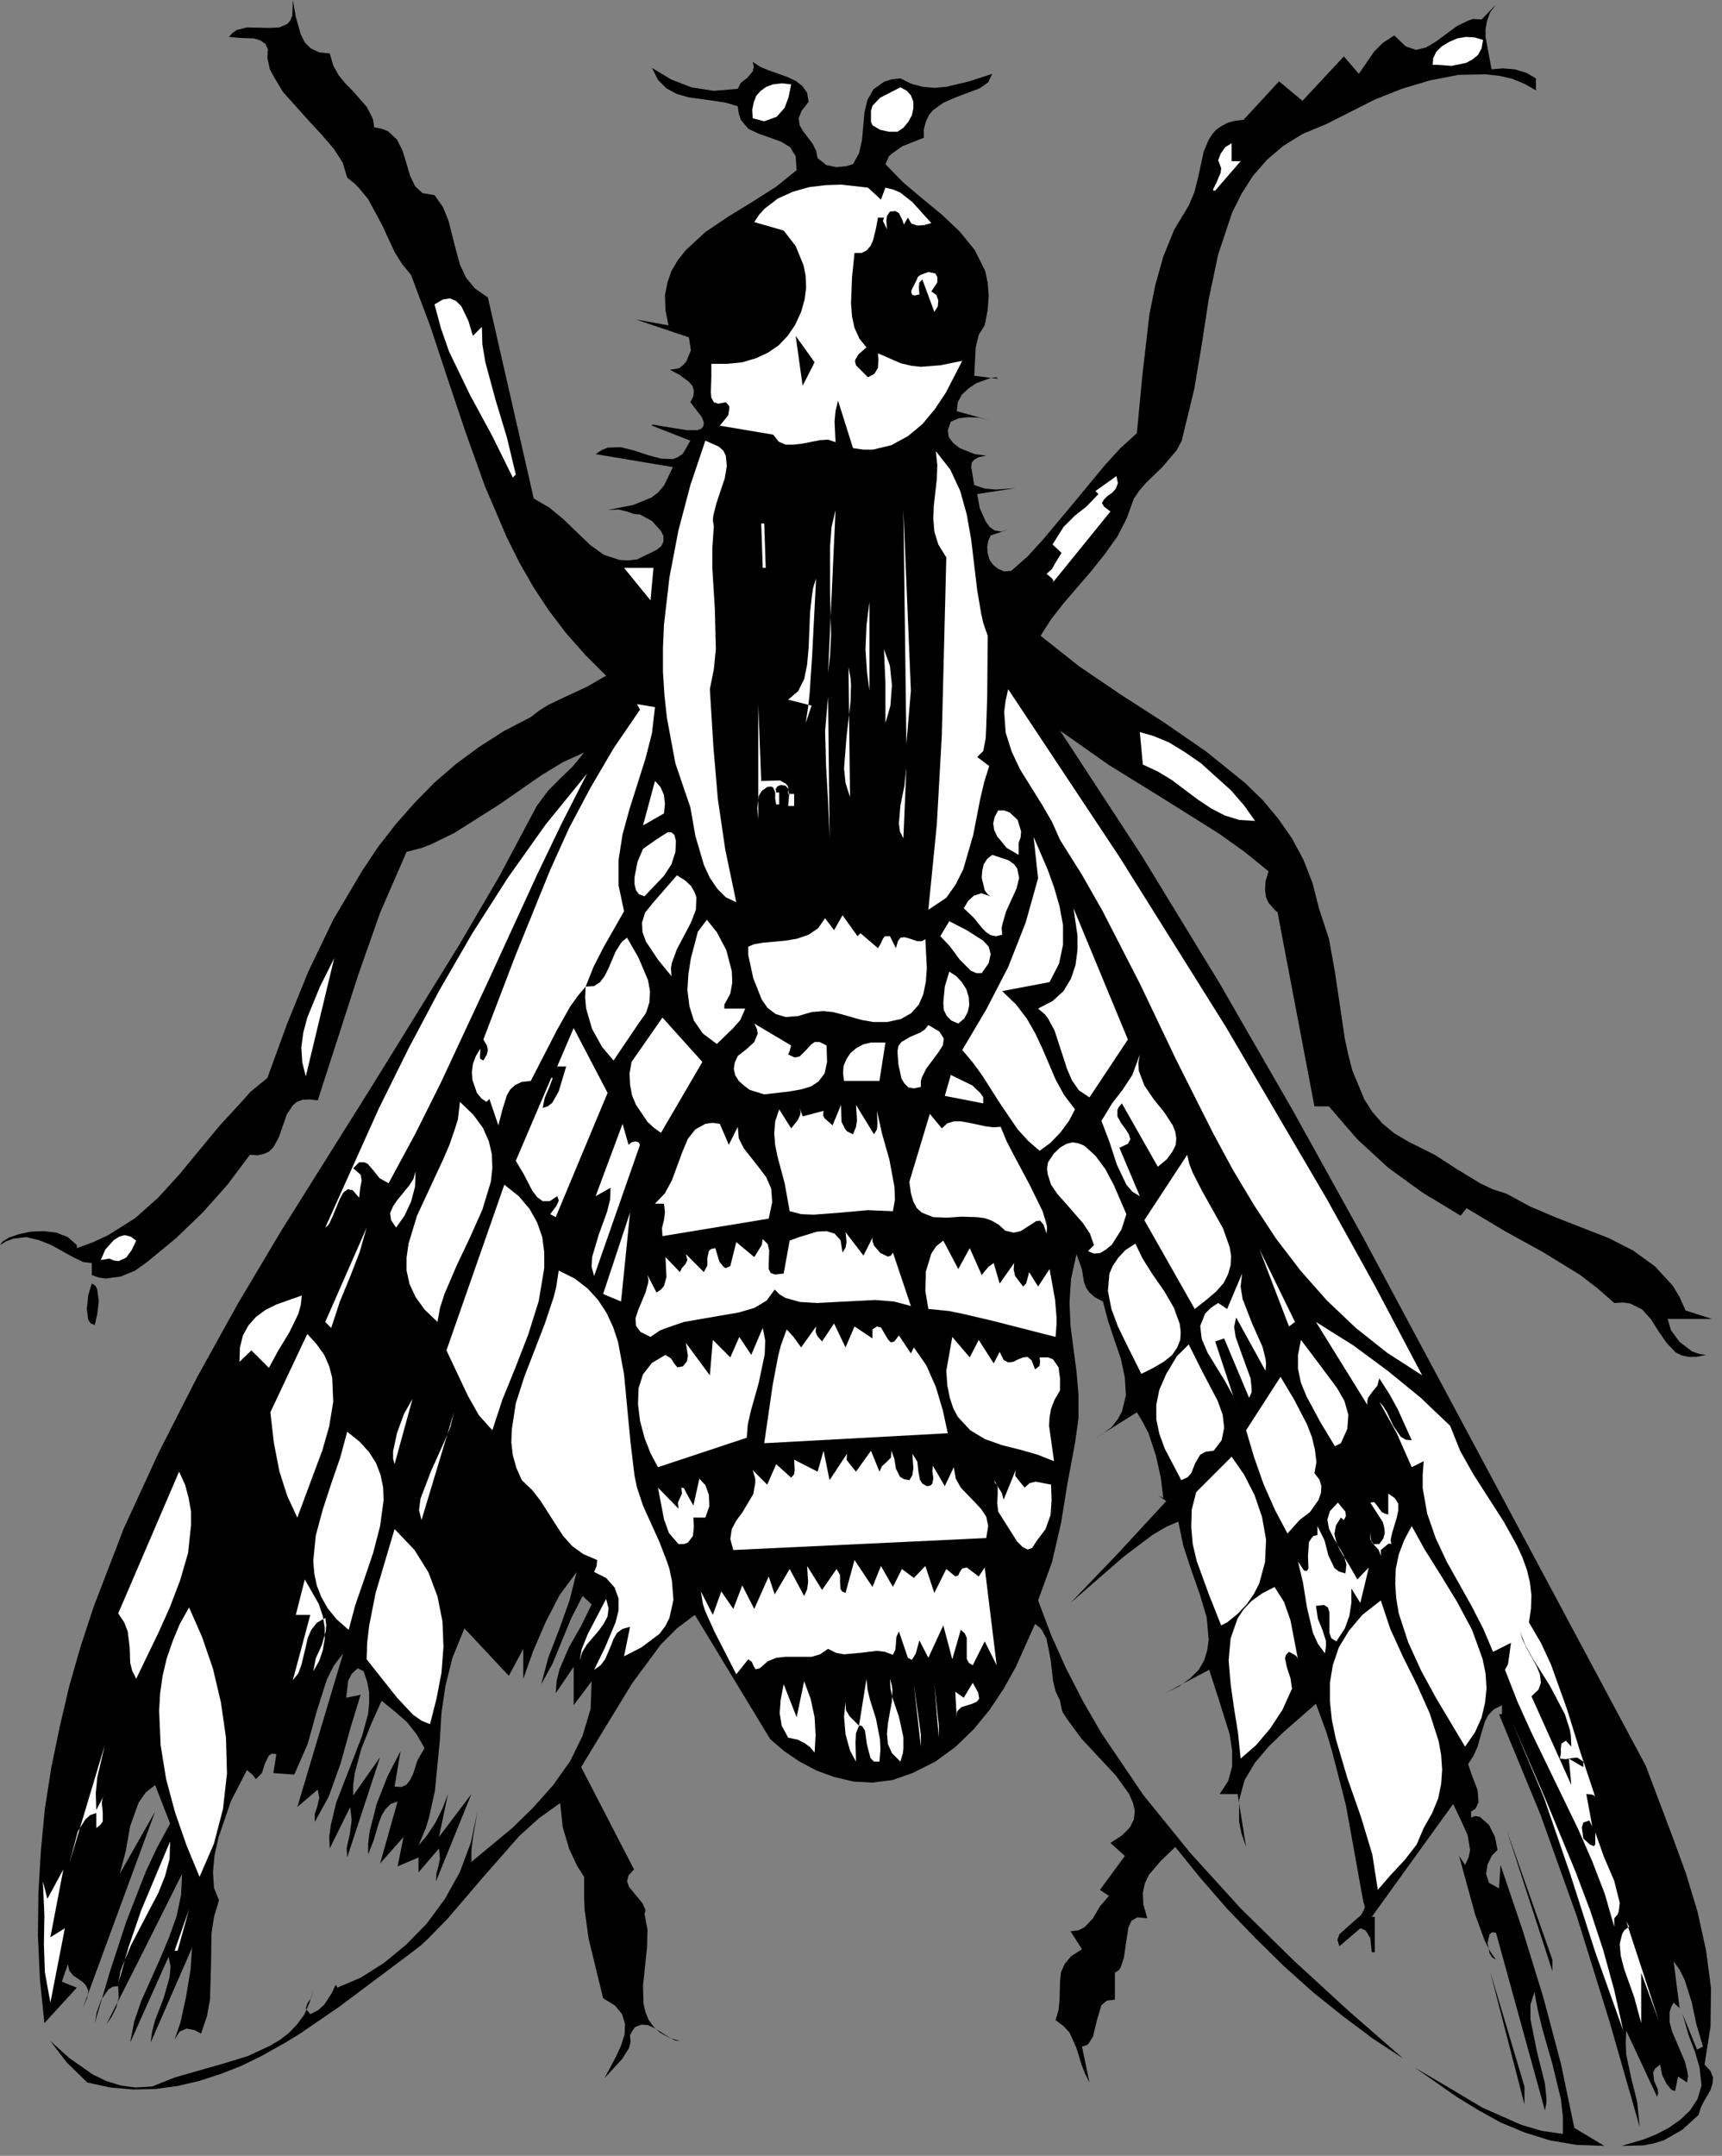 <?xml version="1.0" encoding="UTF-8" standalone="no"?>
<svg
   xmlns:dc="http://purl.org/dc/elements/1.1/"
   xmlns:cc="http://creativecommons.org/ns#"
   xmlns:rdf="http://www.w3.org/1999/02/22-rdf-syntax-ns#"
   xmlns:svg="http://www.w3.org/2000/svg"
   xmlns="http://www.w3.org/2000/svg"
   xmlns:sodipodi="http://sodipodi.sourceforge.net/DTD/sodipodi-0.dtd"
   xmlns:inkscape="http://www.inkscape.org/namespaces/inkscape"
   version="1.0"
   width="60.872mm"
   height="76.182mm"
   id="svg256"
   sodipodi:docname="CC000497.WMF">
  <rect width="100%" height="100%" fill="#808080" stroke="none"/>
  <sodipodi:namedview
     pagecolor="#ffffff"
     bordercolor="#666666"
     borderopacity="1"
     objecttolerance="10"
     gridtolerance="10"
     guidetolerance="10"
     inkscape:pageopacity="0"
     inkscape:pageshadow="2"
     inkscape:window-width="640"
     inkscape:window-height="480"
     id="namedview258" />
  <defs
     id="defs6">
    <clipPath
       clipPathUnits="userSpaceOnUse"
       id="clipWmfPath1">
      <path
         d="M 0,0 L 229.933,0 L 229.933,287.8 L 0,287.8 z"
         id="path2" />
    </clipPath>
    <pattern
       id="WMFhbasepattern"
       patternUnits="userSpaceOnUse"
       width="6"
       height="6"
       x="0"
       y="0" />
  </defs>
  <path
     style="fill:#000000;fill-rule:nonzero;fill-opacity:1;stroke:none;"
     clip-path="url(#clipWmfPath1)"
     d="  M 44.054,7.132   L 44.52,8.731   L 45.254,10.064   L 46.187,11.197   L 47.186,12.197   L 48.986,14.263   L 49.652,15.53   L 49.852,15.996   L 49.986,16.996   L 50.985,17.196   L 51.852,17.529   L 53.051,18.662   L 53.784,20.129   L 54.318,21.862   L 54.784,23.461   L 55.451,24.861   L 56.45,25.794   L 58.05,26.061   L 59.183,27.66   L 59.916,29.46   L 60.916,33.392   L 61.449,35.325   L 62.249,37.058   L 63.448,38.524   L 65.181,39.724   L 71.313,66.585   L 73.379,67.784   L 75.245,69.317   L 78.844,72.783   L 80.71,74.116   L 82.776,74.783   L 83.909,74.849   L 85.109,74.716   L 87.708,73.45   L 88.374,72.916   L 88.641,72.317   L 88.641,71.583   L 88.308,70.917   L 87.108,69.584   L 85.509,68.717   L 84.709,68.651   L 83.776,68.318   L 82.643,68.051   L 81.176,68.118   L 84.575,67.451   L 87.041,66.451   L 87.908,65.785   L 88.708,64.852   L 89.907,62.386   L 79.577,60.653   L 80.377,60.119   L 81.176,59.786   L 82.909,59.72   L 84.775,60.186   L 86.575,60.786   L 88.308,61.252   L 89.907,61.319   L 90.574,61.053   L 91.24,60.586   L 92.24,58.853   L 87.108,56.853   L 87.108,56.72   L 87.375,56.72   L 88.441,56.92   L 91.773,57.453   L 93.173,57.453   L 93.706,57.253   L 93.973,56.92   L 94.039,56.454   L 93.773,55.72   L 92.24,53.721   L 92.64,52.921   L 92.706,52.188   L 92.507,51.521   L 92.04,50.988   L 90.774,50.055   L 89.507,49.389   L 90.707,49.189   L 91.24,48.789   L 91.707,48.255   L 92.307,46.789   L 92.04,45.056   L 84.909,42.657   L 89.307,43.457   L 88.908,41.39   L 88.841,39.458   L 89.174,37.725   L 89.707,36.192   L 90.574,34.725   L 91.64,33.392   L 94.239,30.993   L 97.305,28.927   L 100.571,26.927   L 103.703,24.928   L 106.436,22.728   L 106.303,20.862   L 105.569,19.662   L 104.37,18.929   L 102.904,18.396   L 101.371,17.863   L 99.971,17.196   L 98.971,15.996   L 98.705,15.196   L 98.571,14.197   L 97.039,13.73   L 95.372,13.464   L 91.973,12.997   L 90.374,12.53   L 89.041,11.797   L 87.908,10.664   L 87.108,9.065   L 89.641,10.598   L 92.373,11.664   L 95.372,12.131   L 98.571,11.864   L 98.971,11.064   L 99.838,10.398   L 100.571,9.531   L 100.704,8.931   L 100.571,8.265   L 101.571,8.931   L 102.704,9.398   L 105.17,10.264   L 106.303,10.797   L 107.169,11.464   L 107.835,12.397   L 108.035,13.597   L 107.102,14.797   L 106.702,15.796   L 106.836,16.729   L 107.302,17.529   L 108.569,19.196   L 109.035,20.129   L 109.235,21.128   L 110.435,22.062   L 111.768,22.328   L 113.034,22.195   L 113.967,21.928   L 114.767,20.462   L 115.167,18.729   L 115.5,14.997   L 115.9,13.33   L 116.7,11.931   L 118.099,10.931   L 119.099,10.598   L 120.298,10.464   L 121.765,11.197   L 123.298,11.597   L 124.83,11.731   L 126.43,11.597   L 129.496,10.864   L 132.562,9.864   L 132.028,10.997   L 130.895,11.797   L 127.696,12.997   L 126.03,13.73   L 124.631,14.73   L 124.097,15.396   L 123.697,16.263   L 123.431,17.263   L 123.431,18.396   L 120.565,19.529   L 119.232,20.462   L 118.766,20.862   L 118.299,21.928   L 120.632,24.328   L 123.231,26.527   L 125.83,28.66   L 128.23,30.926   L 130.229,33.392   L 131.629,36.192   L 131.962,37.791   L 132.095,39.524   L 131.962,41.39   L 131.562,43.457   L 130.762,44.723   L 130.362,46.389   L 130.162,50.188   L 133.361,50.588   L 133.095,50.388   L 132.428,50.455   L 130.429,51.188   L 129.429,51.855   L 128.496,52.721   L 127.963,53.721   L 127.83,54.921   L 132.162,56.12   L 130.829,55.787   L 129.429,55.72   L 128.096,55.854   L 127.03,56.32   L 126.63,57.453   L 126.763,58.386   L 127.363,59.186   L 128.23,59.853   L 130.229,60.653   L 131.762,60.853   L 130.762,61.053   L 130.162,61.386   L 129.829,61.786   L 129.762,62.386   L 130.162,64.785   L 131.562,65.252   L 133.095,65.385   L 135.694,65.185   L 130.562,65.985   L 130.895,67.851   L 131.695,69.651   L 132.228,70.384   L 132.895,70.85   L 133.761,70.984   L 134.694,70.717   L 132.362,71.517   L 132.028,72.25   L 131.895,73.05   L 131.962,73.916   L 132.228,74.783   L 132.695,75.449   L 133.361,75.982   L 134.161,76.316   L 135.094,76.249   L 137.294,74.316   L 139.36,72.05   L 143.492,67.118   L 147.624,62.119   L 149.69,59.853   L 151.889,57.853   L 152.622,50.188   L 153.555,42.057   L 154.355,38.058   L 155.422,34.259   L 156.888,30.66   L 158.821,27.46   L 159.554,25.727   L 160.02,23.928   L 160.82,20.262   L 161.487,18.662   L 161.953,17.929   L 162.486,17.329   L 163.153,16.863   L 164.019,16.396   L 165.019,16.13   L 166.152,15.996   L 170.884,10.864   L 174.016,13.464   L 179.548,7.532   L 181.547,9.864   L 183.613,6.865   L 184.746,5.732   L 186.279,4.732   L 187.812,6.199   L 189.212,6.665   L 190.545,6.332   L 191.878,5.532   L 194.677,3.466   L 196.21,2.733   L 196.81,2.533   L 197.943,2.599   L 199.875,0.6   L 199.076,1.666   L 198.676,2.799   L 198.476,3.866   L 198.476,4.932   L 199.276,9.265   L 200.808,9.131   L 202.408,9.265   L 203.941,9.731   L 205.207,10.464   L 205.207,12.064   L 203.674,11.197   L 202.075,10.531   L 200.342,10.131   L 198.542,9.931   L 194.877,9.998   L 191.078,10.731   L 187.279,11.864   L 183.613,13.33   L 177.149,16.596   L 174.083,17.863   L 171.484,19.462   L 169.284,21.328   L 167.418,23.461   L 165.885,25.861   L 164.619,28.393   L 162.753,33.992   L 161.487,39.991   L 160.553,46.056   L 159.554,51.988   L 158.221,57.453   L 157.888,58.853   L 157.221,60.119   L 155.288,62.386   L 153.156,64.452   L 152.223,65.518   L 151.489,66.585   L 150.556,69.184   L 149.29,71.65   L 147.624,73.983   L 145.824,76.249   L 142.092,80.581   L 140.426,82.714   L 139.026,84.914   L 144.158,88.979   L 149.757,92.779   L 155.555,96.511   L 161.153,100.377   L 166.352,104.576   L 168.684,106.842   L 170.751,109.308   L 172.617,111.974   L 174.15,114.84   L 175.349,117.906   L 176.216,121.305   L 177.549,125.371   L 178.348,129.77   L 179.681,138.768   L 180.148,140.901   L 180.681,142.967   L 182.28,146.833   L 183.347,148.499   L 184.68,150.032   L 186.279,151.365   L 188.212,152.498   L 191.678,154.231   L 194.677,156.164   L 197.743,158.03   L 199.409,158.83   L 201.275,159.43   L 204.474,161.163   L 207.94,162.629   L 214.938,165.362   L 218.203,167.028   L 221.069,169.094   L 223.469,171.694   L 224.402,173.227   L 225.201,175.026   L 228.734,176.159   L 222.802,176.159   L 223.269,177.692   L 224.402,179.225   L 226.068,180.492   L 227.001,180.825   L 227.934,180.958   L 226.668,181.225   L 225.601,181.225   L 224.668,181.025   L 223.868,180.625   L 222.669,179.358   L 221.602,177.825   L 220.603,176.226   L 219.403,174.893   L 217.804,174.093   L 216.87,173.96   L 215.671,174.026   L 213.471,172.093   L 211.139,170.294   L 206.14,167.228   L 200.942,164.362   L 195.943,161.363   L 195.143,162.362   L 190.078,159.296   L 185.48,155.964   L 181.347,152.165   L 177.549,147.766   L 175.616,147.766   L 170.684,121.838   L 170.284,121.505   L 169.484,120.572   L 169.151,119.839   L 169.018,118.906   L 169.084,117.706   L 169.484,116.373   L 166.285,113.774   L 162.819,111.308   L 155.488,106.709   L 148.157,102.176   L 141.626,97.577   L 152.556,114.307   L 162.886,131.236   L 172.683,148.232   L 182.214,165.428   L 200.875,200.287   L 219.87,235.812   L 223.469,245.343   L 225.268,250.275   L 226.801,255.341   L 227.934,260.473   L 228.6,265.538   L 228.534,270.671   L 227.734,275.736   L 228.534,276.603   L 228.867,277.469   L 228.8,278.269   L 228.534,279.135   L 227.601,280.735   L 227.201,281.601   L 226.934,282.468   L 224.735,284.467   L 222.269,285.867   L 220.936,286.267   L 219.603,286.534   L 216.671,286.6   L 219.603,285.734   L 221.269,285.067   L 222.935,284.201   L 224.468,283.134   L 225.801,281.868   L 226.801,280.335   L 227.334,278.535   L 227.068,276.136   L 226.468,274.07   L 225.601,271.804   L 224.802,269.004   L 226.734,273.737   L 227.534,273.337   L 226.668,270.471   L 226.001,267.338   L 225.068,264.405   L 224.402,263.072   L 223.602,261.939   L 224.402,268.205   L 223.602,267.471   L 223.269,268.071   L 223.069,268.738   L 223.069,270.071   L 223.402,271.337   L 224.002,272.737   L 225.135,275.403   L 225.468,276.803   L 225.535,277.269   L 225.401,278.136   L 224.202,277.336   L 223.802,279.269   L 223.335,279.135   L 222.669,278.336   L 222.069,277.136   L 221.802,275.736   L 221.136,276.269   L 220.869,276.803   L 221.003,277.936   L 221.469,279.002   L 221.536,279.535   L 221.402,280.068   L 217.27,271.204   L 217.204,272.803   L 217.27,274.403   L 217.937,277.536   L 218.737,280.735   L 219.07,284.068   L 215.004,269.871   L 210.672,255.941   L 205.807,242.344   L 200.275,228.947   L 200.675,228.947   L 200.675,227.747   L 199.609,228.28   L 198.876,229.014   L 198.409,229.88   L 198.076,230.947   L 197.409,233.279   L 196.876,234.479   L 196.143,235.612   L 196.743,237.345   L 197.409,239.078   L 197.543,240.678   L 197.209,241.411   L 197.076,241.611   L 196.543,241.944   L 196.543,242.744   L 197.143,242.544   L 197.743,242.677   L 198.942,243.744   L 199.742,245.343   L 200.075,247.076   L 199.342,247.809   L 198.742,249.009   L 198.542,250.275   L 198.942,251.475   L 200.275,252.208   L 200.475,249.076   L 203.474,257.94   L 206.207,266.805   L 208.54,275.603   L 210.339,284.201   L 214.338,286.6   L 210.606,286.467   L 207.073,285.867   L 203.674,284.801   L 200.475,283.468   L 197.476,281.801   L 194.544,280.002   L 189.012,276.136   L 193.211,278.602   L 198.009,281.468   L 203.274,283.801   L 206.007,284.601   L 208.806,285.001   L 208.806,282.668   L 208.54,280.335   L 207.407,275.669   L 206.074,271.004   L 205.474,268.538   L 205.007,266.072   L 204.474,267.738   L 204.474,269.671   L 205.34,274.003   L 206.407,278.269   L 206.607,280.202   L 206.607,280.868   L 206.407,281.868   L 199.875,258.14   L 199.342,258.074   L 199.009,258.34   L 198.742,259.473   L 199.009,260.873   L 199.342,261.406   L 199.875,261.739   L 199.076,260.606   L 198.343,259.14   L 197.076,255.674   L 194.943,247.876   L 195.743,249.076   L 196.21,248.076   L 196.41,247.076   L 196.077,245.077   L 195.143,243.01   L 194.144,240.944   L 183.28,256.007   L 183.68,256.007   L 183.68,260.74   L 183.28,260.74   L 183.08,258.873   L 182.614,258.074   L 182.414,257.807   L 181.747,257.54   L 178.948,259.94   L 178.682,259.073   L 178.948,258.34   L 180.348,257.074   L 181.881,255.741   L 182.28,254.941   L 182.347,254.608   L 182.147,254.008   L 179.815,241.077   L 178.015,234.079   L 177.282,231.546   L 175.816,227.547   L 171.55,231.28   L 169.484,233.279   L 167.685,235.412   L 166.285,237.745   L 165.552,240.411   L 165.552,243.344   L 165.885,244.943   L 166.485,246.676   L 165.352,239.611   L 162.953,239.611   L 164.086,237.878   L 164.619,235.945   L 164.619,233.813   L 164.286,231.613   L 162.886,227.147   L 161.553,223.015   L 155.622,226.148   L 157.554,225.215   L 159.021,224.148   L 160.154,223.015   L 160.887,221.749   L 161.287,220.416   L 161.487,219.016   L 161.22,216.017   L 160.287,212.884   L 159.154,209.685   L 158.088,206.419   L 157.421,203.22   L 155.755,203.953   L 153.955,205.019   L 150.156,207.885   L 143.025,214.084   L 149.357,207.485   L 155.821,200.487   L 154.689,199.687   L 155.422,200.087   L 155.088,197.354   L 154.422,194.355   L 153.422,191.356   L 152.689,189.956   L 151.889,188.623   L 145.958,192.355   L 147.357,191.489   L 148.49,190.623   L 149.29,189.623   L 149.89,188.556   L 150.423,186.357   L 150.29,184.024   L 149.757,181.491   L 148.89,178.959   L 148.024,176.359   L 147.357,173.826   L 146.224,173.227   L 145.558,172.627   L 145.091,171.96   L 144.825,171.227   L 144.558,169.561   L 143.825,167.495   L 143.092,170.827   L 142.892,173.96   L 143.025,177.092   L 143.425,180.158   L 143.825,183.158   L 144.092,186.29   L 144.092,189.423   L 143.625,192.755   L 142.625,198.087   L 141.759,203.42   L 140.559,208.618   L 138.693,213.75   L 140.426,218.349   L 142.425,222.815   L 144.691,227.214   L 147.157,231.48   L 152.756,239.744   L 159.087,247.543   L 165.819,254.941   L 172.95,261.939   L 180.214,268.604   L 187.479,274.936   L 183.413,272.27   L 179.415,269.271   L 175.416,266.072   L 171.55,262.606   L 167.751,258.873   L 164.019,255.008   L 160.42,250.875   L 157.021,246.676   L 155.088,248.542   L 153.489,250.409   L 152.956,251.542   L 152.689,252.808   L 152.756,254.341   L 153.289,256.207   L 151.956,256.074   L 151.156,256.541   L 150.756,257.474   L 150.556,258.74   L 150.156,261.473   L 149.757,262.673   L 149.557,263.072   L 148.957,263.472   L 148.957,267.071   L 147.89,267.205   L 147.157,267.805   L 146.558,269.804   L 146.024,272.004   L 145.491,272.87   L 145.225,273.137   L 144.558,273.337   L 145.558,278.136   L 144.958,276.936   L 144.491,275.736   L 143.825,273.537   L 142.892,271.47   L 142.092,270.604   L 141.026,269.804   L 141.426,268.471   L 141.559,267.138   L 141.626,264.605   L 141.759,263.406   L 142.225,262.339   L 143.092,261.273   L 144.558,260.34   L 143.025,257.94   L 144.092,257.807   L 144.891,257.407   L 146.024,256.207   L 146.957,254.608   L 148.157,253.208   L 146.957,252.408   L 150.29,247.876   L 148.357,246.143   L 149.89,245.143   L 150.956,244.077   L 151.489,243.01   L 151.623,241.877   L 151.356,240.744   L 150.823,239.545   L 149.09,237.145   L 144.491,232.213   L 142.625,229.68   L 142.025,228.747   L 141.892,228.48   L 141.626,227.147   L 141.026,225.881   L 140.693,224.481   L 140.359,221.615   L 139.826,218.883   L 139.226,217.75   L 138.96,217.416   L 138.293,216.883   L 135.694,222.682   L 134.094,225.548   L 132.228,228.347   L 130.096,230.947   L 127.696,233.279   L 124.964,235.279   L 121.898,236.812   L 119.232,237.745   L 116.566,238.078   L 114.034,237.945   L 111.501,237.345   L 109.102,236.479   L 106.836,235.279   L 104.77,233.879   L 102.904,232.28   L 92.84,215.683   L 90.44,217.483   L 88.308,219.616   L 84.509,224.748   L 81.043,230.413   L 77.644,236.012   L 84.709,249.676   L 83.976,250.475   L 83.776,251.275   L 84.042,252.008   L 84.642,252.741   L 85.842,254.208   L 86.175,254.941   L 86.242,255.208   L 86.108,255.607   L 86.508,257.74   L 86.442,260.14   L 85.908,265.205   L 85.975,267.605   L 86.242,268.738   L 86.642,269.738   L 87.308,270.671   L 88.174,271.47   L 89.374,272.137   L 90.84,272.604   L 90.241,272.537   L 89.441,272.137   L 87.575,270.937   L 86.575,270.471   L 85.708,270.404   L 84.842,270.737   L 84.509,271.204   L 84.176,271.804   L 84.242,272.737   L 84.042,273.537   L 83.109,275.003   L 80.777,277.536   L 82.309,274.67   L 82.976,273.203   L 83.442,271.737   L 83.509,270.337   L 83.109,269.004   L 82.176,267.871   L 80.577,266.872   L 78.644,258.94   L 78.111,255.074   L 78.044,253.541   L 78.044,250.675   L 77.111,249.209   L 76.045,246.943   L 75.178,244.01   L 74.845,240.811   L 72.046,242.81   L 69.38,245.21   L 64.581,250.675   L 59.783,256.274   L 57.25,258.873   L 56.25,259.807   L 54.518,261.14   L 45.254,268.071   L 40.188,271.537   L 38.256,272.737   L 34.923,274.603   L 32.191,275.936   L 29.458,277.003   L 26.592,277.936   L 23.726,278.602   L 20.794,279.002   L 17.795,279.069   L 14.729,278.802   L 11.663,278.136   L 8.931,275.47   L 6.731,272.604   L 9.264,274.87   L 12.396,277.069   L 14.196,277.936   L 16.129,278.535   L 18.128,278.802   L 20.327,278.669   L 23.327,277.469   L 26.592,276.536   L 29.858,275.603   L 33.124,274.603   L 36.123,273.203   L 37.456,272.404   L 38.655,271.47   L 39.722,270.337   L 40.655,269.071   L 41.321,267.538   L 41.855,265.872   L 41.588,266.805   L 41.055,267.605   L 40.855,268.271   L 41.455,269.004   L 42.521,268.471   L 43.321,267.738   L 44.32,266.205   L 44.787,265.205   L 44.92,265.139   L 45.054,265.472   L 48.186,264.139   L 51.252,262.206   L 54.251,259.74   L 57.05,256.874   L 59.449,253.608   L 61.449,250.009   L 62.915,246.076   L 63.782,241.944   L 63.182,245.476   L 62.982,247.143   L 62.982,248.676   L 68.447,244.143   L 71.246,241.411   L 73.912,238.411   L 76.178,235.212   L 77.844,231.813   L 78.91,228.214   L 79.044,224.548   L 76.644,227.747   L 76.644,222.615   L 74.245,226.148   L 74.378,224.415   L 74.778,222.882   L 76.045,219.949   L 77.644,217.15   L 79.044,214.284   L 77.844,213.151   L 76.311,216.15   L 75.045,219.216   L 73.845,222.149   L 72.312,224.948   L 73.245,221.415   L 74.712,217.616   L 76.111,213.684   L 77.044,209.951   L 74.778,213.017   L 72.912,216.617   L 71.246,220.482   L 69.913,224.215   L 69.913,220.216   L 67.98,223.815   L 62.049,217.483   L 60.449,221.415   L 59.516,225.148   L 58.983,228.747   L 58.783,232.213   L 58.116,239.145   L 57.317,242.744   L 56.917,244.077   L 55.917,246.476   L 57.05,245.143   L 58.183,243.41   L 59.116,241.544   L 59.849,239.611   L 58.65,245.343   L 62.982,239.611   L 58.25,251.275   L 58.316,250.209   L 58.583,249.209   L 58.783,248.209   L 58.65,246.876   L 55.917,250.075   L 55.917,248.076   L 53.118,249.276   L 53.918,245.343   L 50.785,248.876   L 53.118,240.611   L 52.185,240.944   L 51.518,241.611   L 50.985,242.477   L 50.585,243.544   L 49.919,245.81   L 49.186,247.676   L 49.186,246.21   L 49.386,244.61   L 50.319,240.944   L 51.785,237.212   L 53.518,233.879   L 52.718,238.611   L 53.651,238.678   L 54.318,238.345   L 54.784,237.745   L 55.184,236.945   L 55.784,235.079   L 56.717,233.479   L 55.651,231.613   L 54.384,230.013   L 52.785,228.614   L 50.985,227.147   L 49.586,230.28   L 48.253,233.613   L 47.386,236.878   L 47.186,238.411   L 47.186,239.811   L 50.785,234.679   L 46.387,248.076   L 46.32,246.81   L 46.72,245.01   L 46.986,243.077   L 46.786,241.344   L 44.054,246.876   L 43.987,245.343   L 44.187,243.81   L 44.92,240.744   L 47.253,234.746   L 48.386,231.813   L 49.186,228.88   L 49.319,227.481   L 49.319,226.014   L 49.052,224.615   L 48.586,223.215   L 47.786,222.815   L 46.986,223.548   L 46.52,224.481   L 46.253,226.747   L 48.186,226.348   L 46.853,230.68   L 45.52,235.479   L 43.921,239.944   L 42.054,243.344   L 42.054,242.277   L 42.388,241.277   L 42.654,240.144   L 42.454,239.011   L 39.722,241.344   L 45.853,220.816   L 44.587,222.482   L 43.654,224.348   L 42.321,228.547   L 41.121,232.879   L 39.322,237.012   L 36.523,236.812   L 36.923,234.279   L 36.323,234.212   L 35.923,234.479   L 35.39,235.545   L 34.99,236.812   L 34.19,237.612   L 33.724,237.012   L 32.99,236.412   L 30.858,240.544   L 29.192,245.41   L 28.658,247.809   L 28.458,250.075   L 28.592,252.142   L 29.258,253.808   L 28.592,256.007   L 28.258,258.207   L 28.192,262.539   L 28.059,267.005   L 27.659,269.271   L 26.859,271.604   L 25.992,271.137   L 24.926,270.937   L 23.993,271.337   L 23.327,272.404   L 24.126,270.071   L 24.859,266.672   L 25.459,263.072   L 25.659,260.14   L 20.127,272.803   L 20.327,271.337   L 20.727,269.804   L 21.86,266.872   L 22.66,264.072   L 22.793,262.673   L 22.527,261.339   L 17.395,272.803   L 17.928,270.004   L 18.861,267.271   L 21.394,261.606   L 22.593,258.74   L 23.593,255.941   L 24.193,253.075   L 24.326,250.275   L 19.194,260.54   L 14.196,270.404   L 14.929,269.338   L 15.529,268.138   L 15.862,266.805   L 15.795,265.272   L 15.062,265.339   L 14.462,265.738   L 13.529,267.071   L 12.93,268.738   L 12.663,270.204   L 14.662,263.406   L 16.862,256.674   L 19.461,250.009   L 20.994,246.743   L 22.727,243.544   L 20.727,238.411   L 19.461,239.411   L 18.528,240.744   L 17.395,243.877   L 16.795,247.276   L 15.995,250.275   L 20.727,241.944   L 11.063,268.205   L 11.663,266.805   L 11.797,265.872   L 11.463,265.139   L 10.997,264.672   L 9.731,263.806   L 9.264,263.206   L 9.064,262.339   L 8.264,264.672   L 10.264,265.472   L 5.932,270.204   L 5.332,264.339   L 5.065,258.54   L 5.132,252.808   L 5.465,247.143   L 5.998,241.544   L 6.865,236.012   L 7.998,230.547   L 9.264,225.148   L 10.797,219.816   L 12.53,214.55   L 16.529,204.153   L 21.194,194.022   L 26.326,183.957   L 31.791,174.093   L 37.589,164.362   L 49.586,145.233   L 61.249,126.371   L 66.714,117.04   L 71.713,107.642   L 73.245,105.576   L 74.845,103.976   L 76.511,102.376   L 78.044,100.51   L 75.245,101.776   L 72.379,103.509   L 66.714,107.442   L 60.716,111.241   L 57.583,112.774   L 56.384,113.24   L 54.318,113.774   L 50.785,121.905   L 47.853,130.237   L 42.454,146.966   L 41.321,146.833   L 40.388,146.899   L 39.655,147.166   L 39.122,147.632   L 38.322,148.832   L 37.789,150.365   L 37.256,151.898   L 36.523,153.231   L 35.99,153.764   L 35.323,154.098   L 34.457,154.298   L 33.39,154.231   L 30.391,158.23   L 27.059,161.962   L 23.527,165.362   L 19.728,168.494   L 18.061,169.694   L 16.129,170.494   L 14.129,170.76   L 13.196,170.627   L 12.263,170.294   L 12.263,168.694   L 11.13,168.561   L 9.864,167.961   L 6.865,166.295   L 5.198,165.628   L 3.532,165.228   L 1.799,165.428   L 0.866,165.762   L 0,166.295   L 0.333,165.828   L 1.2,165.295   L 2.533,164.828   L 4.132,164.495   L 5.798,164.429   L 7.531,164.629   L 9.064,165.228   L 10.264,166.295   L 10.264,166.695   L 12.463,165.895   L 14.462,164.962   L 18.061,162.696   L 21.127,159.963   L 23.926,156.897   L 29.325,150.365   L 32.324,147.099   L 33.457,145.833   L 35.723,143.967   L 38.322,136.835   L 41.188,129.77   L 44.52,122.838   L 48.386,116.306   L 50.519,113.107   L 52.851,110.108   L 55.317,107.308   L 57.983,104.576   L 60.916,102.043   L 63.981,99.777   L 67.314,97.644   L 70.913,95.778   L 72.112,94.845   L 73.312,94.112   L 75.845,92.912   L 78.444,91.712   L 80.977,90.246   L 78.177,87.446   L 75.645,84.58   L 73.312,81.514   L 71.246,78.382   L 69.38,75.116   L 67.714,71.783   L 64.781,64.918   L 62.249,57.853   L 59.849,50.722   L 57.517,43.657   L 54.917,36.725   L 53.718,35.259   L 52.718,33.659   L 51.052,30.06   L 49.186,26.594   L 47.919,25.061   L 47.386,24.528   L 46.387,23.728   L 45.787,21.728   L 44.587,19.862   L 42.988,17.996   L 41.255,16.13   L 37.789,12.264   L 36.523,10.131   L 36.056,9.265   L 35.723,7.732   L 35.79,6.598   L 35.456,5.865   L 34.79,5.399   L 33.923,5.132   L 31.991,5.065   L 30.591,4.932   L 31.058,4.399   L 31.657,3.999   L 32.99,3.666   L 35.99,3.732   L 37.323,3.666   L 38.389,3.199   L 38.789,2.733   L 39.055,2.066   L 39.122,0   L 39.522,2.266   L 40.188,4.599   L 40.722,5.665   L 41.521,6.465   L 42.654,6.998   L 44.054,7.132  z "
     id="path8" />
  <path
     style="fill:#ffffff;fill-rule:nonzero;fill-opacity:1;stroke:none;"
     clip-path="url(#clipWmfPath1)"
     d="  M 198.143,5.332   L 197.943,6.465   L 197.476,7.332   L 196.743,7.931   L 195.877,8.398   L 193.944,8.798   L 192.211,8.665   L 191.411,8.665   L 191.478,7.798   L 191.878,6.932   L 192.611,6.199   L 193.611,5.599   L 194.677,5.132   L 195.877,4.932   L 197.01,4.999   L 198.143,5.332  z "
     id="path10" />
  <path
     style="fill:#ffffff;fill-rule:nonzero;fill-opacity:1;stroke:none;"
     clip-path="url(#clipWmfPath1)"
     d="  M 105.703,11.264   L 105.369,12.93   L 104.836,14.397   L 103.77,15.596   L 102.104,16.196   L 100.571,15.796   L 100.504,14.663   L 100.704,13.664   L 101.037,12.797   L 101.637,12.131   L 102.37,11.597   L 103.303,11.264   L 104.436,11.131   L 105.703,11.264  z "
     id="path12" />
  <path
     style="fill:#ffffff;fill-rule:nonzero;fill-opacity:1;stroke:none;"
     clip-path="url(#clipWmfPath1)"
     d="  M 119.899,17.596   L 118.766,17.596   L 117.566,17.329   L 116.566,16.729   L 116.366,16.263   L 116.366,15.596   L 116.366,14.797   L 116.566,14.13   L 117.566,13.064   L 120.298,11.664   L 121.165,12.131   L 121.698,12.73   L 122.031,13.597   L 122.031,14.463   L 121.831,15.396   L 121.365,16.263   L 120.698,17.063   L 119.899,17.596  z "
     id="path14" />
  <path
     style="fill:#ffffff;fill-rule:nonzero;fill-opacity:1;stroke:none;"
     clip-path="url(#clipWmfPath1)"
     d="  M 164.552,21.528   L 165.752,21.528   L 162.353,25.461   L 162.086,25.461   L 162.086,25.261   L 162.553,24.328   L 163.086,23.061   L 163.153,22.461   L 162.953,21.928   L 162.753,21.395   L 163.086,20.529   L 163.686,19.662   L 164.552,19.129   L 164.552,21.528  z "
     id="path16" />
  <path
     style="fill:#ffffff;fill-rule:nonzero;fill-opacity:1;stroke:none;"
     clip-path="url(#clipWmfPath1)"
     d="  M 117.699,26.66   L 118.299,25.061   L 119.365,25.327   L 120.298,25.727   L 121.898,26.994   L 124.431,29.793   L 123.498,30.06   L 122.564,30.126   L 121.765,29.86   L 121.298,29.06   L 120.765,29.993   L 120.565,29.393   L 120.099,28.46   L 119.632,28.193   L 118.899,28.26   L 118.499,28.86   L 118.432,29.46   L 118.499,30.593   L 118.166,29.926   L 117.966,29.526   L 118.099,29.06   L 117.299,29.06   L 117.033,30.526   L 116.633,32.126   L 116.3,32.859   L 115.766,33.459   L 115.1,33.792   L 114.167,33.792   L 113.834,37.058   L 113.7,40.524   L 113.834,42.257   L 114.167,43.79   L 114.833,45.256   L 115.766,46.389   L 114.7,47.322   L 114.3,47.989   L 114.234,48.255   L 114.367,48.789   L 115.966,50.388   L 116.833,49.922   L 117.299,49.122   L 117.366,48.122   L 117.299,47.189   L 120.365,48.522   L 121.765,48.855   L 123.031,48.989   L 125.63,48.789   L 128.563,48.189   L 126.363,52.455   L 124.897,54.654   L 123.231,56.654   L 121.298,58.253   L 119.099,59.453   L 116.633,60.053   L 115.367,60.053   L 113.967,59.853   L 111.968,53.521   L 111.634,54.854   L 111.501,56.32   L 111.634,59.053   L 110.635,58.72   L 109.568,58.786   L 107.169,59.253   L 106.036,59.386   L 104.97,59.386   L 104.037,58.986   L 103.303,58.053   L 96.172,56.853   L 97.305,55.454   L 97.438,54.587   L 97.438,54.254   L 96.972,53.721   L 95.972,53.921   L 95.372,53.721   L 95.039,53.121   L 94.972,52.388   L 95.039,50.388   L 95.039,48.589   L 97.172,48.589   L 99.171,48.389   L 100.971,47.856   L 102.57,47.122   L 104.037,46.123   L 105.236,44.856   L 106.236,43.39   L 107.036,41.657   L 107.502,39.991   L 107.702,38.391   L 107.635,36.858   L 107.369,35.458   L 106.303,32.859   L 104.703,30.793   L 100.771,29.66   L 101.437,28.66   L 102.17,27.86   L 103.903,26.527   L 105.969,25.594   L 108.102,24.994   L 110.301,24.728   L 112.434,24.661   L 115.966,25.061   L 117.699,26.66  z "
     id="path18" />
  <path
     style="fill:#ffffff;fill-rule:nonzero;fill-opacity:1;stroke:none;"
     clip-path="url(#clipWmfPath1)"
     d="  M 125.23,37.725   L 124.431,38.924   L 125.097,39.391   L 125.364,40.124   L 125.297,40.924   L 124.83,41.657   L 123.231,37.325   L 122.831,37.725   L 122.764,38.324   L 122.831,39.324   L 122.231,39.458   L 121.898,39.391   L 121.765,39.124   L 121.765,38.791   L 122.498,37.325   L 122.631,36.991   L 122.964,36.725   L 124.031,36.325   L 124.964,36.525   L 125.23,36.991   L 125.23,37.725  z "
     id="path20" />
  <path
     style="fill:#ffffff;fill-rule:nonzero;fill-opacity:1;stroke:none;"
     clip-path="url(#clipWmfPath1)"
     d="  M 63.182,44.856   L 64.381,43.657   L 64.448,45.989   L 64.848,48.389   L 66.181,53.321   L 67.714,58.386   L 68.913,63.385   L 68.513,63.785   L 65.781,58.253   L 62.782,52.721   L 59.983,46.922   L 58.916,43.857   L 58.05,40.657   L 59.183,39.991   L 60.116,39.857   L 60.916,40.191   L 61.649,40.924   L 62.582,42.857   L 63.182,44.856  z "
     id="path22" />
  <path
     style="fill:#000000;fill-rule:nonzero;fill-opacity:1;stroke:none;"
     clip-path="url(#clipWmfPath1)"
     d="  M 107.236,51.521   L 106.303,44.856   L 108.835,48.389   L 107.236,51.521  z "
     id="path24" />
  <path
     style="fill:#ffffff;fill-rule:nonzero;fill-opacity:1;stroke:none;"
     clip-path="url(#clipWmfPath1)"
     d="  M 95.372,70.317   L 95.172,73.116   L 95.172,75.916   L 95.506,81.315   L 95.639,86.713   L 95.372,89.379   L 94.839,92.045   L 95.306,99.644   L 95.906,106.709   L 96.905,113.507   L 98.371,120.505   L 96.972,119.839   L 95.839,118.706   L 94.839,117.24   L 94.039,115.507   L 92.906,111.641   L 92.24,107.842   L 90.241,101.976   L 89.108,95.911   L 88.774,92.845   L 88.574,89.713   L 88.574,86.58   L 88.708,83.447   L 89.441,77.115   L 90.64,70.85   L 92.24,64.785   L 94.239,58.853   L 96.039,59.653   L 96.639,60.186   L 96.972,60.853   L 97.105,62.252   L 96.839,63.852   L 95.706,67.251   L 95.306,68.851   L 95.239,69.451   L 95.372,70.317  z "
     id="path26" />
  <path
     style="fill:#ffffff;fill-rule:nonzero;fill-opacity:1;stroke:none;"
     clip-path="url(#clipWmfPath1)"
     d="  M 131.962,84.914   L 131.895,93.045   L 131.762,97.111   L 131.695,98.577   L 131.629,98.977   L 131.362,100.31   L 130.562,101.11   L 132.162,102.31   L 131.495,104.442   L 130.962,106.709   L 130.029,111.508   L 128.696,116.106   L 127.696,118.106   L 126.43,119.906   L 124.031,121.505   L 125.164,110.108   L 125.83,98.244   L 126.43,74.449   L 125.364,72.716   L 124.83,70.984   L 124.697,69.251   L 124.764,67.518   L 125.164,63.985   L 125.23,62.119   L 125.03,60.253   L 126.963,62.719   L 128.296,65.585   L 129.163,68.717   L 129.762,72.117   L 130.562,78.848   L 131.095,81.981   L 131.362,83.181   L 131.962,84.914  z "
     id="path28" />
  <path
     style="fill:#ffffff;fill-rule:nonzero;fill-opacity:1;stroke:none;"
     clip-path="url(#clipWmfPath1)"
     d="  M 148.357,68.318   L 140.626,77.849   L 140.759,77.582   L 140.559,77.249   L 139.826,76.649   L 140.559,75.982   L 140.959,75.249   L 141.826,73.85   L 140.626,72.716   L 142.092,70.384   L 143.625,68.851   L 145.158,67.651   L 146.757,65.985   L 146.358,65.585   L 149.157,63.585   L 149.357,64.518   L 149.09,65.252   L 148.624,65.785   L 147.957,66.251   L 147.491,66.718   L 147.224,67.184   L 147.491,67.651   L 148.357,68.318  z "
     id="path30" />
  <path
     style="fill:#ffffff;fill-rule:nonzero;fill-opacity:1;stroke:none;"
     clip-path="url(#clipWmfPath1)"
     d="  M 110.635,89.846   L 110.901,87.513   L 111.034,84.847   L 110.901,78.915   L 110.901,72.983   L 111.101,70.384   L 111.634,68.118   L 110.635,89.846  z "
     id="path32" />
  <path
     style="fill:#ffffff;fill-rule:nonzero;fill-opacity:1;stroke:none;"
     clip-path="url(#clipWmfPath1)"
     d="  M 121.098,99.377   L 120.698,68.118   L 121.698,92.245   L 121.098,99.377  z "
     id="path34" />
  <path
     style="fill:#ffffff;fill-rule:nonzero;fill-opacity:1;stroke:none;"
     clip-path="url(#clipWmfPath1)"
     d="  M 101.704,69.917   L 102.104,69.917   L 102.304,75.849   L 101.904,75.849   L 101.704,69.917  z "
     id="path36" />
  <path
     style="fill:#ffffff;fill-rule:nonzero;fill-opacity:1;stroke:none;"
     clip-path="url(#clipWmfPath1)"
     d="  M 86.908,80.181   L 83.376,75.849   L 87.308,75.849   L 86.908,80.181  z "
     id="path38" />
  <path
     style="fill:#ffffff;fill-rule:nonzero;fill-opacity:1;stroke:none;"
     clip-path="url(#clipWmfPath1)"
     d="  M 118.499,76.849   L 118.899,83.581   L 118.499,76.849  z "
     id="path40" />
  <path
     style="fill:#ffffff;fill-rule:nonzero;fill-opacity:1;stroke:none;"
     clip-path="url(#clipWmfPath1)"
     d="  M 107.635,96.578   L 108.435,94.245   L 105.303,93.445   L 106.636,92.312   L 107.436,90.712   L 107.835,88.779   L 108.035,86.513   L 108.235,81.714   L 108.502,79.382   L 108.635,78.515   L 109.035,77.249   L 108.502,87.646   L 108.169,92.645   L 107.969,94.445   L 107.635,96.578  z "
     id="path42" />
  <path
     style="fill:#ffffff;fill-rule:nonzero;fill-opacity:1;stroke:none;"
     clip-path="url(#clipWmfPath1)"
     d="  M 116.166,92.245   L 115.833,89.779   L 115.633,86.713   L 115.766,83.514   L 116.166,80.381   L 116.166,92.245  z "
     id="path44" />
  <path
     style="fill:#ffffff;fill-rule:nonzero;fill-opacity:1;stroke:none;"
     clip-path="url(#clipWmfPath1)"
     d="  M 118.299,96.578   L 118.299,91.246   L 118.099,86.713   L 118.899,88.913   L 119.165,91.512   L 118.966,94.245   L 118.299,96.578  z "
     id="path46" />
  <path
     style="fill:#ffffff;fill-rule:nonzero;fill-opacity:1;stroke:none;"
     clip-path="url(#clipWmfPath1)"
     d="  M 113.567,106.442   L 112.967,104.576   L 112.767,102.643   L 113.101,98.377   L 113.634,93.778   L 113.7,91.445   L 113.634,90.579   L 113.367,89.113   L 113.567,106.442  z "
     id="path48" />
  <path
     style="fill:#ffffff;fill-rule:nonzero;fill-opacity:1;stroke:none;"
     clip-path="url(#clipWmfPath1)"
     d="  M 190.012,183.691   L 185.346,180.691   L 181.147,177.359   L 177.282,173.693   L 173.75,169.694   L 170.484,165.428   L 167.551,160.963   L 164.752,156.297   L 162.153,151.498   L 157.154,141.567   L 152.356,131.503   L 147.291,121.638   L 144.558,116.84   L 141.626,112.174   L 140.559,109.775   L 139.16,107.375   L 136.294,102.776   L 135.161,100.377   L 134.361,97.844   L 134.161,95.045   L 134.361,93.578   L 134.694,92.045   L 149.557,114.44   L 163.753,137.102   L 177.282,160.163   L 183.747,171.827   L 190.012,183.691  z "
     id="path50" />
  <path
     style="fill:#ffffff;fill-rule:nonzero;fill-opacity:1;stroke:none;"
     clip-path="url(#clipWmfPath1)"
     d="  M 110.835,111.974   L 110.635,107.042   L 110.368,102.31   L 110.235,97.644   L 110.635,93.045   L 110.835,111.974  z "
     id="path52" />
  <path
     style="fill:#ffffff;fill-rule:nonzero;fill-opacity:1;stroke:none;"
     clip-path="url(#clipWmfPath1)"
     d="  M 87.508,94.445   L 87.108,97.911   L 86.242,101.31   L 84.109,108.042   L 83.176,111.441   L 82.643,114.84   L 82.643,118.239   L 83.376,121.705   L 80.643,126.504   L 79.31,129.103   L 78.244,131.769   L 79.377,131.703   L 80.177,131.17   L 80.777,130.37   L 81.31,129.303   L 82.243,127.104   L 82.909,126.037   L 83.176,125.704   L 83.776,125.238   L 85.309,127.904   L 86.575,130.903   L 86.841,132.369   L 86.775,133.836   L 86.308,135.302   L 85.309,136.702   L 81.976,141.634   L 80.443,139.834   L 79.11,137.435   L 78.311,134.702   L 78.177,133.236   L 78.244,131.769   L 77.178,133.036   L 76.178,134.436   L 74.378,137.635   L 70.913,144.367   L 69.713,144.5   L 68.847,144.9   L 68.18,145.5   L 67.714,146.299   L 67.114,148.232   L 66.581,150.299   L 65.381,146.766   L 64.981,147.166   L 64.315,146.699   L 63.715,145.966   L 63.115,144.233   L 63.048,143.167   L 63.182,142.1   L 63.582,141.034   L 64.181,140.034   L 64.115,141.167   L 64.181,141.434   L 64.581,141.634   L 65.048,140.834   L 65.181,140.234   L 65.048,139.634   L 64.581,138.835   L 68.913,127.504   L 73.512,116.173   L 76.045,110.574   L 78.91,105.176   L 82.043,99.844   L 85.509,94.778   L 85.109,94.045   L 87.508,94.445  z "
     id="path54" />
  <path
     style="fill:#ffffff;fill-rule:nonzero;fill-opacity:1;stroke:none;"
     clip-path="url(#clipWmfPath1)"
     d="  M 101.704,104.309   L 104.236,104.243   L 105.036,104.709   L 105.236,104.976   L 105.303,105.109   L 105.303,106.042   L 106.103,106.042   L 106.103,107.642   L 105.303,107.642   L 105.436,106.109   L 105.303,105.442   L 105.236,105.242   L 104.903,104.909   L 104.303,104.842   L 103.837,105.042   L 103.637,105.376   L 103.703,105.842   L 104.103,105.842   L 104.103,107.442   L 103.703,107.442   L 103.57,106.709   L 103.57,105.842   L 103.303,105.176   L 102.97,105.042   L 102.504,105.109   L 101.77,105.642   L 101.371,106.309   L 101.171,107.975   L 101.304,109.441   L 101.304,110.241   L 101.304,94.045   L 101.704,104.309  z "
     id="path56" />
  <path
     style="fill:#ffffff;fill-rule:nonzero;fill-opacity:1;stroke:none;"
     clip-path="url(#clipWmfPath1)"
     d="  M 107.635,98.177   L 108.435,108.442   L 107.635,98.177  z "
     id="path58" />
  <path
     style="fill:#ffffff;fill-rule:nonzero;fill-opacity:1;stroke:none;"
     clip-path="url(#clipWmfPath1)"
     d="  M 167.685,109.641   L 165.552,109.508   L 163.619,108.908   L 161.82,107.975   L 160.02,106.775   L 156.555,104.176   L 154.689,103.043   L 152.689,102.11   L 152.289,97.777   L 154.155,98.311   L 156.221,99.177   L 158.287,100.443   L 160.42,101.91   L 164.486,105.576   L 166.218,107.575   L 167.685,109.641  z "
     id="path60" />
  <path
     style="fill:#ffffff;fill-rule:nonzero;fill-opacity:1;stroke:none;"
     clip-path="url(#clipWmfPath1)"
     d="  M 120.698,111.974   L 120.232,111.041   L 120.099,109.975   L 120.298,107.575   L 120.832,104.976   L 121.098,102.51   L 120.698,111.974  z "
     id="path62" />
  <path
     style="fill:#ffffff;fill-rule:nonzero;fill-opacity:1;stroke:none;"
     clip-path="url(#clipWmfPath1)"
     d="  M 51.918,158.03   L 50.719,157.364   L 49.919,156.364   L 49.119,155.431   L 48.653,155.231   L 47.986,155.231   L 47.186,156.031   L 48.186,156.897   L 48.319,157.697   L 48.119,158.697   L 47.986,159.963   L 47.12,158.963   L 46.453,158.83   L 45.853,159.296   L 45.387,160.163   L 44.454,162.429   L 43.987,163.429   L 43.787,163.695   L 43.454,163.962   L 50.652,147.966   L 54.584,140.034   L 58.716,132.236   L 63.115,124.638   L 67.847,117.24   L 72.912,110.108   L 78.444,103.309   L 75.045,109.975   L 71.779,116.773   L 65.381,130.703   L 58.916,144.567   L 55.517,151.365   L 51.918,158.03  z "
     id="path64" />
  <path
     style="fill:#ffffff;fill-rule:nonzero;fill-opacity:1;stroke:none;"
     clip-path="url(#clipWmfPath1)"
     d="  M 88.708,108.642   L 85.908,110.241   L 87.508,104.309   L 88.241,105.109   L 88.708,106.175   L 88.841,107.375   L 88.708,108.642  z "
     id="path66" />
  <path
     style="fill:#ffffff;fill-rule:nonzero;fill-opacity:1;stroke:none;"
     clip-path="url(#clipWmfPath1)"
     d="  M 136.094,112.574   L 136.094,114.174   L 134.494,113.24   L 133.228,111.707   L 132.828,110.841   L 132.695,109.975   L 132.895,109.108   L 133.361,108.242   L 134.161,108.242   L 134.894,108.508   L 135.961,109.508   L 136.427,111.041   L 136.36,111.841   L 136.094,112.574  z "
     id="path68" />
  <path
     style="fill:#ffffff;fill-rule:nonzero;fill-opacity:1;stroke:none;"
     clip-path="url(#clipWmfPath1)"
     d="  M 90.241,113.774   L 89.707,115.44   L 88.708,116.973   L 86.108,119.706   L 85.375,119.439   L 84.975,118.906   L 84.775,118.106   L 84.775,117.173   L 85.175,115.107   L 85.908,113.374   L 87.708,112.107   L 89.174,111.174   L 89.707,111.174   L 90.107,111.508   L 90.307,112.307   L 90.241,113.774  z "
     id="path70" />
  <path
     style="fill:#ffffff;fill-rule:nonzero;fill-opacity:1;stroke:none;"
     clip-path="url(#clipWmfPath1)"
     d="  M 140.226,131.17   L 133.895,132.369   L 135.761,134.169   L 137.227,136.102   L 138.36,138.101   L 139.293,140.101   L 141.026,144.167   L 142.159,146.233   L 143.625,148.166   L 142.825,149.699   L 141.692,151.232   L 140.359,152.631   L 138.893,153.698   L 137.36,152.365   L 135.961,150.832   L 133.561,147.299   L 131.229,143.633   L 129.962,141.9   L 128.563,140.234   L 131.762,134.835   L 134.694,129.17   L 137.027,123.238   L 138.693,117.306   L 138.093,111.774   L 139.959,116.106   L 140.826,118.506   L 141.559,121.039   L 142.025,123.571   L 142.025,126.171   L 141.492,128.704   L 140.226,131.17  z "
     id="path72" />
  <path
     style="fill:#ffffff;fill-rule:nonzero;fill-opacity:1;stroke:none;"
     clip-path="url(#clipWmfPath1)"
     d="  M 133.895,124.838   L 133.095,125.038   L 132.362,124.904   L 131.762,124.504   L 131.229,123.971   L 130.096,122.572   L 128.763,121.305   L 129.363,120.305   L 130.096,119.639   L 131.095,119.306   L 132.362,119.706   L 131.962,119.439   L 131.562,118.906   L 131.162,117.24   L 131.229,116.306   L 131.429,115.44   L 131.895,114.707   L 132.562,114.174   L 134.761,114.907   L 135.494,115.44   L 135.894,115.973   L 136.161,117.24   L 135.827,118.639   L 134.428,121.705   L 133.961,123.305   L 133.828,123.905   L 133.895,124.838  z "
     id="path74" />
  <path
     style="fill:#ffffff;fill-rule:nonzero;fill-opacity:1;stroke:none;"
     clip-path="url(#clipWmfPath1)"
     d="  M 89.707,130.37   L 87.908,128.17   L 86.308,125.771   L 85.842,124.504   L 85.775,123.238   L 86.175,121.905   L 87.308,120.505   L 90.44,116.906   L 91.507,117.573   L 92.307,118.306   L 92.773,119.106   L 93.04,119.839   L 92.973,121.505   L 92.307,123.238   L 90.44,126.771   L 89.774,128.57   L 89.641,129.237   L 89.707,130.37  z "
     id="path76" />
  <path
     style="fill:#ffffff;fill-rule:nonzero;fill-opacity:1;stroke:none;"
     clip-path="url(#clipWmfPath1)"
     d="  M 145.558,146.566   L 144.158,145.633   L 143.225,144.3   L 142.559,142.767   L 142.025,141.101   L 140.892,137.635   L 140.026,136.035   L 139.626,135.502   L 138.693,134.702   L 140.626,133.702   L 142.092,132.369   L 143.092,130.703   L 143.692,128.903   L 143.958,126.904   L 143.958,124.971   L 143.425,121.305   L 150.69,138.835   L 145.558,146.566  z "
     id="path78" />
  <path
     style="fill:#ffffff;fill-rule:nonzero;fill-opacity:1;stroke:none;"
     clip-path="url(#clipWmfPath1)"
     d="  M 114.967,124.638   L 117.299,126.637   L 117.699,125.971   L 117.966,125.371   L 118.232,125.038   L 118.899,125.038   L 119.699,126.637   L 119.965,125.704   L 120.298,125.238   L 120.832,125.171   L 121.365,125.304   L 122.564,125.704   L 123.164,125.704   L 123.631,125.438   L 123.831,129.303   L 123.697,131.103   L 123.364,132.769   L 122.764,134.169   L 121.765,135.302   L 120.365,136.102   L 118.499,136.502   L 116.7,136.502   L 115.167,136.235   L 112.567,135.502   L 111.301,135.169   L 109.968,135.035   L 108.435,135.169   L 106.636,135.702   L 104.97,135.835   L 103.637,135.435   L 102.57,134.635   L 101.77,133.502   L 100.638,130.636   L 99.971,127.57   L 99.971,126.437   L 100.771,126.104   L 101.97,125.904   L 104.903,125.638   L 106.502,125.371   L 108.035,124.838   L 109.302,123.971   L 110.235,122.638   L 111.434,124.238   L 112.567,122.238   L 114.567,125.038   L 114.967,124.638  z "
     id="path80" />
  <path
     style="fill:#ffffff;fill-rule:nonzero;fill-opacity:1;stroke:none;"
     clip-path="url(#clipWmfPath1)"
     d="  M 97.572,132.703   L 97.039,133.702   L 96.772,134.169   L 96.772,134.702   L 99.571,134.702   L 98.905,136.235   L 97.905,137.368   L 95.772,139.434   L 93.906,138.035   L 92.706,136.302   L 92.107,134.369   L 91.84,132.236   L 91.973,130.103   L 92.307,127.97   L 93.24,124.438   L 94.439,122.838   L 95.772,124.504   L 97.039,126.904   L 97.772,129.703   L 97.838,131.236   L 97.572,132.703  z "
     id="path82" />
  <path
     style="fill:#ffffff;fill-rule:nonzero;fill-opacity:1;stroke:none;"
     clip-path="url(#clipWmfPath1)"
     d="  M 131.162,129.97   L 130.429,129.97   L 129.696,129.637   L 128.23,128.17   L 126.897,126.371   L 125.63,125.038   L 126.83,123.038   L 129.163,124.238   L 131.362,125.638   L 132.095,126.437   L 132.362,127.437   L 132.095,128.637   L 131.162,129.97  z "
     id="path84" />
  <path
     style="fill:#ffffff;fill-rule:nonzero;fill-opacity:1;stroke:none;"
     clip-path="url(#clipWmfPath1)"
     d="  M 40.855,143.767   L 40.388,141.9   L 40.255,139.901   L 40.522,137.901   L 41.055,135.902   L 42.721,131.836   L 44.654,127.97   L 40.855,143.767  z "
     id="path86" />
  <path
     style="fill:#ffffff;fill-rule:nonzero;fill-opacity:1;stroke:none;"
     clip-path="url(#clipWmfPath1)"
     d="  M 173.816,126.837   L 175.416,133.502   L 173.816,126.837  z "
     id="path88" />
  <path
     style="fill:#ffffff;fill-rule:nonzero;fill-opacity:1;stroke:none;"
     clip-path="url(#clipWmfPath1)"
     d="  M 128.03,136.702   L 127.096,136.302   L 126.497,135.702   L 126.097,134.902   L 126.03,133.902   L 126.23,131.769   L 126.83,129.77   L 127.763,130.37   L 128.496,131.17   L 129.096,132.103   L 129.429,133.169   L 129.496,134.236   L 129.296,135.169   L 128.829,136.035   L 128.03,136.702  z "
     id="path90" />
  <path
     style="fill:#ffffff;fill-rule:nonzero;fill-opacity:1;stroke:none;"
     clip-path="url(#clipWmfPath1)"
     d="  M 88.308,151.298   L 87.375,150.632   L 86.508,149.832   L 84.975,147.566   L 84.442,146.299   L 84.176,144.833   L 84.109,143.367   L 84.376,141.834   L 88.508,135.902   L 93.839,141.834   L 88.308,151.298  z "
     id="path92" />
  <path
     style="fill:#ffffff;fill-rule:nonzero;fill-opacity:1;stroke:none;"
     clip-path="url(#clipWmfPath1)"
     d="  M 105.703,139.634   L 105.503,140.367   L 105.303,140.834   L 106.169,141.234   L 106.836,141.101   L 107.835,140.101   L 108.302,139.568   L 108.835,139.168   L 109.502,139.168   L 110.435,139.634   L 110.501,141.834   L 110.168,143.367   L 109.368,144.433   L 108.369,145.1   L 107.036,145.5   L 105.503,145.766   L 102.104,146.166   L 100.171,145.566   L 99.371,144.966   L 98.705,144.367   L 98.238,143.633   L 98.038,142.767   L 98.172,141.9   L 98.571,141.034   L 99.771,140.101   L 100.771,139.168   L 101.237,138.035   L 101.104,137.368   L 100.771,136.702   L 105.703,139.634  z "
     id="path94" />
  <path
     style="fill:#ffffff;fill-rule:nonzero;fill-opacity:1;stroke:none;"
     clip-path="url(#clipWmfPath1)"
     d="  M 74.245,162.562   L 73.512,162.162   L 74.312,161.096   L 74.578,160.563   L 74.645,160.296   L 74.445,159.763   L 73.445,160.43   L 72.512,160.43   L 71.779,159.896   L 71.113,159.03   L 69.98,156.83   L 68.913,155.031   L 73.645,143.967   L 73.845,143.967   L 73.779,144.167   L 73.379,145.233   L 72.779,146.633   L 72.512,147.966   L 73.179,147.766   L 73.779,147.299   L 74.645,145.766   L 75.645,142.434   L 74.445,142.434   L 76.644,137.302   L 81.176,145.966   L 74.245,162.562  z "
     id="path96" />
  <path
     style="fill:#ffffff;fill-rule:nonzero;fill-opacity:1;stroke:none;"
     clip-path="url(#clipWmfPath1)"
     d="  M 123.031,145.166   L 122.098,145.366   L 121.365,145.233   L 120.832,144.7   L 120.432,144.033   L 120.032,142.167   L 119.899,140.434   L 120.032,139.701   L 120.432,139.168   L 121.565,138.501   L 122.964,137.901   L 123.564,137.501   L 124.031,136.902   L 125.497,137.768   L 126.097,138.701   L 125.963,139.634   L 125.364,140.567   L 123.764,142.7   L 123.164,143.9   L 123.031,144.367   L 123.031,145.166  z "
     id="path98" />
  <path
     style="fill:#ffffff;fill-rule:nonzero;fill-opacity:1;stroke:none;"
     clip-path="url(#clipWmfPath1)"
     d="  M 117.499,144.367   L 112.767,144.367   L 112.634,143.367   L 112.701,142.367   L 113.101,141.434   L 113.634,140.634   L 114.433,139.968   L 115.3,139.501   L 116.366,139.234   L 117.499,139.234   L 118.299,139.234   L 117.499,144.367  z "
     id="path100" />
  <path
     style="fill:#ffffff;fill-rule:nonzero;fill-opacity:1;stroke:none;"
     clip-path="url(#clipWmfPath1)"
     d="  M 154.689,155.831   L 149.89,147.366   L 149.49,147.832   L 149.29,148.232   L 149.29,149.099   L 149.757,149.965   L 150.356,150.765   L 150.823,151.498   L 151.023,152.165   L 150.69,152.765   L 149.557,153.298   L 152.289,159.763   L 151.289,159.163   L 150.49,158.23   L 149.223,155.564   L 148.224,152.498   L 147.157,149.699   L 148.624,147.299   L 150.023,145.5   L 151.289,143.567   L 152.289,140.834   L 152.089,141.967   L 152.156,143.034   L 152.889,144.966   L 154.155,146.833   L 155.555,148.566   L 156.688,150.299   L 157.021,151.165   L 157.154,152.031   L 157.088,152.898   L 156.621,153.831   L 155.888,154.831   L 154.689,155.831  z "
     id="path102" />
  <path
     style="fill:#ffffff;fill-rule:nonzero;fill-opacity:1;stroke:none;"
     clip-path="url(#clipWmfPath1)"
     d="  M 131.362,147.366   L 126.23,146.366   L 127.03,143.567   L 129.896,144.966   L 130.962,145.966   L 131.229,146.366   L 131.362,146.499   L 131.362,147.366  z "
     id="path104" />
  <path
     style="fill:#000000;fill-rule:nonzero;fill-opacity:1;stroke:none;"
     clip-path="url(#clipWmfPath1)"
     d="  M 78.844,145.566   L 74.445,157.83   L 78.844,145.566  z "
     id="path106" />
  <path
     style="fill:#ffffff;fill-rule:nonzero;fill-opacity:1;stroke:none;"
     clip-path="url(#clipWmfPath1)"
     d="  M 58.45,176.559   L 56.717,174.893   L 55.517,173.227   L 54.717,171.494   L 54.318,169.694   L 54.318,167.961   L 54.584,166.095   L 55.717,162.362   L 59.249,154.764   L 60.049,152.898   L 60.716,150.965   L 61.182,149.499   L 61.449,147.166   L 63.248,148.899   L 64.515,150.632   L 65.314,152.431   L 65.714,154.164   L 65.781,156.031   L 65.581,157.83   L 64.448,161.563   L 62.782,165.295   L 60.982,169.094   L 59.383,172.827   L 58.783,174.693   L 58.45,176.559  z "
     id="path108" />
  <path
     style="fill:#ffffff;fill-rule:nonzero;fill-opacity:1;stroke:none;"
     clip-path="url(#clipWmfPath1)"
     d="  M 113.967,151.498   L 114.367,150.498   L 114.5,149.632   L 114.367,147.566   L 116.766,151.498   L 117.166,150.832   L 117.233,150.032   L 117.166,148.366   L 117.833,151.365   L 118.832,154.897   L 119.499,158.497   L 119.565,160.23   L 119.299,161.763   L 115.9,161.629   L 112.234,161.962   L 108.702,162.229   L 107.036,162.162   L 105.503,161.763   L 104.836,158.03   L 103.903,154.564   L 103.57,152.965   L 103.437,151.365   L 103.57,149.765   L 104.103,148.166   L 105.703,150.698   L 106.569,149.632   L 106.902,148.899   L 106.969,148.566   L 106.836,147.966   L 107.236,149.099   L 110.035,148.366   L 109.968,148.965   L 110.168,149.365   L 111.234,150.299   L 112.367,147.566   L 112.434,149.832   L 112.901,150.765   L 113.167,151.098   L 113.967,151.498  z "
     id="path110" />
  <path
     style="fill:#ffffff;fill-rule:nonzero;fill-opacity:1;stroke:none;"
     clip-path="url(#clipWmfPath1)"
     d="  M 125.83,150.698   L 126.563,150.032   L 127.43,149.765   L 128.429,149.765   L 129.496,149.965   L 131.695,150.432   L 132.762,150.565   L 133.695,150.498   L 134.494,152.431   L 135.494,154.364   L 137.56,158.23   L 139.293,161.763   L 139.759,163.296   L 139.893,163.895   L 139.826,164.762   L 139.426,163.562   L 138.96,163.029   L 138.427,163.096   L 137.827,163.495   L 136.36,164.429   L 135.427,164.629   L 134.294,164.362   L 133.428,163.562   L 132.495,163.029   L 131.562,162.696   L 130.562,162.562   L 128.496,162.496   L 126.497,162.629   L 124.697,162.562   L 123.164,161.962   L 122.498,161.363   L 122.031,160.496   L 121.698,159.363   L 121.498,157.83   L 124.231,148.766   L 125.83,150.698  z "
     id="path112" />
  <path
     style="fill:#ffffff;fill-rule:nonzero;fill-opacity:1;stroke:none;"
     clip-path="url(#clipWmfPath1)"
     d="  M 97.372,152.898   L 98.571,150.498   L 98.705,152.031   L 99.371,153.364   L 101.371,155.897   L 102.37,157.23   L 103.037,158.763   L 103.17,160.563   L 102.704,162.762   L 88.508,165.095   L 88.441,164.029   L 88.708,162.962   L 88.841,161.896   L 88.708,160.763   L 87.508,160.763   L 88.841,159.363   L 89.774,157.63   L 91.174,153.831   L 91.907,152.098   L 92.906,150.832   L 94.239,150.099   L 95.172,149.965   L 96.172,150.099   L 97.372,152.898  z "
     id="path114" />
  <path
     style="fill:#ffffff;fill-rule:nonzero;fill-opacity:1;stroke:none;"
     clip-path="url(#clipWmfPath1)"
     d="  M 83.976,152.898   L 84.376,152.565   L 84.909,152.431   L 85.309,152.565   L 85.509,152.898   L 79.377,170.427   L 79.044,169.227   L 79.11,167.894   L 79.977,164.962   L 81.11,161.829   L 81.51,160.23   L 81.576,158.63   L 79.577,159.763   L 83.176,150.099   L 83.976,152.898  z "
     id="path116" />
  <path
     style="fill:#ffffff;fill-rule:nonzero;fill-opacity:1;stroke:none;"
     clip-path="url(#clipWmfPath1)"
     d="  M 150.49,162.162   L 149.823,164.229   L 148.557,166.228   L 147.757,166.895   L 146.957,167.361   L 146.158,167.428   L 145.358,167.095   L 146.158,166.295   L 145.624,164.762   L 144.691,163.362   L 142.425,160.763   L 141.292,159.496   L 140.426,158.23   L 139.959,156.764   L 139.893,156.031   L 140.026,155.231   L 140.826,154.031   L 141.692,153.231   L 142.492,152.765   L 143.292,152.565   L 144.092,152.698   L 144.891,153.031   L 146.358,154.364   L 147.691,156.164   L 148.824,158.297   L 150.49,162.162  z "
     id="path118" />
  <path
     style="fill:#ffffff;fill-rule:nonzero;fill-opacity:1;stroke:none;"
     clip-path="url(#clipWmfPath1)"
     d="  M 161.153,173.626   L 159.62,174.826   L 152.889,162.962   L 158.621,154.231   L 158.887,155.431   L 159.354,156.63   L 160.62,159.096   L 163.419,164.095   L 164.286,166.561   L 164.486,167.761   L 164.419,168.961   L 164.086,170.161   L 163.486,171.36   L 162.486,172.493   L 161.153,173.626  z "
     id="path120" />
  <path
     style="fill:#ffffff;fill-rule:nonzero;fill-opacity:1;stroke:none;"
     clip-path="url(#clipWmfPath1)"
     d="  M 52.918,163.962   L 52.252,162.962   L 52.118,162.029   L 52.518,161.096   L 53.118,160.23   L 54.651,158.363   L 55.251,157.43   L 55.517,156.43   L 55.451,158.497   L 54.917,160.496   L 54.051,162.362   L 52.918,163.962  z "
     id="path122" />
  <path
     style="fill:#ffffff;fill-rule:nonzero;fill-opacity:1;stroke:none;"
     clip-path="url(#clipWmfPath1)"
     d="  M 65.781,191.022   L 63.981,189.023   L 62.515,186.423   L 59.649,180.358   L 67.38,158.23   L 69.313,159.763   L 70.779,161.496   L 71.779,163.296   L 72.446,165.228   L 72.712,167.228   L 72.712,169.361   L 71.979,173.76   L 70.58,178.225   L 68.847,182.691   L 67.114,186.957   L 65.781,191.022  z "
     id="path124" />
  <path
     style="fill:#ffffff;fill-rule:nonzero;fill-opacity:1;stroke:none;"
     clip-path="url(#clipWmfPath1)"
     d="  M 79.044,161.363   L 77.444,167.295   L 79.044,161.363  z "
     id="path126" />
  <path
     style="fill:#ffffff;fill-rule:nonzero;fill-opacity:1;stroke:none;"
     clip-path="url(#clipWmfPath1)"
     d="  M 80.577,172.827   L 84.176,161.962   L 82.976,173.826   L 80.577,172.827  z "
     id="path128" />
  <path
     style="fill:#ffffff;fill-rule:nonzero;fill-opacity:1;stroke:none;"
     clip-path="url(#clipWmfPath1)"
     d="  M 44.254,177.359   L 43.454,176.559   L 48.986,163.962   L 48.053,167.228   L 46.786,170.494   L 45.387,173.893   L 44.254,177.359  z "
     id="path130" />
  <path
     style="fill:#ffffff;fill-rule:nonzero;fill-opacity:1;stroke:none;"
     clip-path="url(#clipWmfPath1)"
     d="  M 18.195,165.695   L 17.595,166.961   L 16.862,167.961   L 15.862,168.428   L 15.262,168.361   L 14.596,168.094   L 13.463,168.294   L 14.063,166.895   L 15.196,165.628   L 15.929,165.162   L 16.662,164.962   L 17.462,165.162   L 18.195,165.695  z "
     id="path132" />
  <path
     style="fill:#ffffff;fill-rule:nonzero;fill-opacity:1;stroke:none;"
     clip-path="url(#clipWmfPath1)"
     d="  M 112.567,167.295   L 112.967,166.628   L 113.101,165.895   L 112.967,164.562   L 115.367,167.695   L 116.566,165.295   L 116.566,165.762   L 116.766,166.361   L 117.633,167.361   L 118.632,167.828   L 119.032,167.695   L 119.299,167.295   L 121.698,174.426   L 119.432,173.826   L 116.966,173.626   L 111.701,173.893   L 109.168,174.026   L 106.902,173.893   L 104.97,173.36   L 104.17,172.893   L 103.503,172.227   L 102.437,173.693   L 100.771,174.693   L 98.705,175.293   L 96.372,175.693   L 91.374,176.559   L 89.041,177.359   L 88.174,177.692   L 86.908,178.559   L 85.575,177.892   L 84.975,177.092   L 84.909,176.093   L 85.242,175.026   L 86.242,172.627   L 86.575,171.427   L 86.642,170.96   L 86.508,170.294   L 87.708,172.627   L 88.308,172.227   L 88.708,171.76   L 89.041,170.56   L 88.908,167.894   L 90.84,169.894   L 91.107,169.361   L 91.573,168.828   L 91.84,168.294   L 91.64,167.495   L 94.039,169.894   L 94.506,169.028   L 94.506,168.028   L 94.706,167.095   L 94.972,166.828   L 95.572,166.695   L 96.105,168.494   L 96.639,169.161   L 96.905,169.361   L 96.972,169.361   L 97.572,169.094   L 98.371,165.895   L 100.771,167.894   L 101.437,166.828   L 101.77,166.295   L 101.904,165.495   L 102.57,166.162   L 102.77,167.028   L 102.704,168.761   L 102.704,169.494   L 102.97,170.027   L 103.57,170.227   L 104.703,170.094   L 105.503,165.695   L 106.769,165.228   L 109.168,164.495   L 110.435,164.429   L 111.501,164.762   L 112.301,165.628   L 112.567,167.295  z "
     id="path134" />
  <path
     style="fill:#ffffff;fill-rule:nonzero;fill-opacity:1;stroke:none;"
     clip-path="url(#clipWmfPath1)"
     d="  M 129.562,166.695   L 131.162,170.294   L 131.695,169.627   L 132.095,169.161   L 132.762,168.694   L 133.561,171.427   L 135.494,168.694   L 135.427,169.561   L 135.627,170.427   L 136.694,171.827   L 137.094,171.427   L 137.227,170.96   L 137.493,169.894   L 138.693,171.827   L 140.226,169.494   L 140.959,173.56   L 141.159,175.959   L 141.159,176.892   L 141.026,178.559   L 132.695,176.426   L 128.429,175.426   L 126.763,175.093   L 124.031,174.826   L 123.631,172.427   L 123.697,169.827   L 124.431,167.428   L 125.097,166.428   L 126.03,165.695   L 128.03,169.494   L 129.562,166.695  z "
     id="path136" />
  <path
     style="fill:#ffffff;fill-rule:nonzero;fill-opacity:1;stroke:none;"
     clip-path="url(#clipWmfPath1)"
     d="  M 154.089,182.691   L 152.489,183.491   L 150.49,179.492   L 149.357,177.159   L 148.49,174.826   L 148.024,172.427   L 148.224,170.094   L 148.69,169.028   L 149.423,167.961   L 150.356,166.961   L 151.689,166.095   L 152.622,168.028   L 153.955,170.161   L 155.488,172.36   L 156.821,174.626   L 157.621,176.826   L 157.754,177.892   L 157.688,178.959   L 157.288,179.958   L 156.621,180.958   L 155.555,181.825   L 154.089,182.691  z "
     id="path138" />
  <path
     style="fill:#ffffff;fill-rule:nonzero;fill-opacity:1;stroke:none;"
     clip-path="url(#clipWmfPath1)"
     d="  M 172.217,177.159   L 168.285,166.895   L 173.017,176.559   L 172.217,177.159  z "
     id="path140" />
  <path
     style="fill:#ffffff;fill-rule:nonzero;fill-opacity:1;stroke:none;"
     clip-path="url(#clipWmfPath1)"
     d="  M 85.908,201.087   L 88.108,205.952   L 89.108,208.552   L 89.441,209.551   L 89.774,211.151   L 89.974,213.684   L 89.441,216.083   L 88.908,217.15   L 88.108,218.216   L 85.708,220.016   L 83.376,221.215   L 84.176,217.283   L 83.176,217.55   L 82.443,218.083   L 81.976,218.883   L 81.643,219.749   L 80.843,221.615   L 80.243,222.415   L 79.377,223.015   L 80.843,220.016   L 82.243,216.683   L 82.643,215.084   L 82.643,213.484   L 82.11,212.018   L 80.977,210.751   L 79.377,209.951   L 79.71,209.152   L 79.777,208.352   L 77.911,207.552   L 76.445,206.486   L 75.245,205.152   L 74.245,203.62   L 72.246,200.487   L 71.113,199.021   L 69.713,197.688   L 68.98,196.021   L 68.513,194.355   L 68.314,192.622   L 68.38,190.889   L 68.913,187.423   L 70.046,183.891   L 72.779,176.826   L 73.979,173.227   L 74.312,171.894   L 74.645,169.694   L 76.778,170.76   L 78.511,172.093   L 79.91,173.626   L 81.043,175.359   L 81.91,177.226   L 82.576,179.225   L 83.376,183.557   L 84.242,192.689   L 84.775,197.088   L 85.109,198.687   L 85.908,201.087  z "
     id="path142" />
  <path
     style="fill:#000000;fill-rule:nonzero;fill-opacity:1;stroke:none;"
     clip-path="url(#clipWmfPath1)"
     d="  M 12.663,176.959   L 12.13,176.759   L 11.797,176.293   L 11.597,174.826   L 11.797,172.96   L 12.263,171.427   L 12.73,171.694   L 12.996,172.227   L 13.196,173.76   L 12.996,175.493   L 12.663,176.959  z "
     id="path144" />
  <path
     style="fill:#ffffff;fill-rule:nonzero;fill-opacity:1;stroke:none;"
     clip-path="url(#clipWmfPath1)"
     d="  M 169.084,183.091   L 165.152,175.959   L 164.886,177.226   L 165.085,178.559   L 166.085,181.358   L 167.085,184.091   L 167.218,185.424   L 167.218,185.957   L 166.885,186.69   L 163.553,178.759   L 162.353,179.159   L 165.352,188.223   L 164.752,186.423   L 163.686,184.491   L 161.353,180.691   L 160.553,178.825   L 160.354,177.092   L 161.02,175.426   L 161.753,174.693   L 162.753,174.026   L 163.952,174.826   L 165.952,170.094   L 165.752,171.827   L 166.019,173.493   L 167.285,176.759   L 168.684,179.892   L 169.084,181.491   L 169.151,182.091   L 169.084,183.091  z "
     id="path146" />
  <path
     style="fill:#ffffff;fill-rule:nonzero;fill-opacity:1;stroke:none;"
     clip-path="url(#clipWmfPath1)"
     d="  M 40.322,173.027   L 40.188,174.293   L 39.855,175.493   L 38.655,177.959   L 37.189,180.358   L 35.923,182.691   L 33.59,180.358   L 31.991,181.891   L 32.057,179.958   L 32.457,178.359   L 33.19,177.026   L 34.19,175.893   L 35.456,174.959   L 36.923,174.226   L 40.322,173.027  z "
     id="path148" />
  <path
     style="fill:#ffffff;fill-rule:nonzero;fill-opacity:1;stroke:none;"
     clip-path="url(#clipWmfPath1)"
     d="  M 55.717,177.359   L 50.385,192.355   L 55.717,177.359  z "
     id="path150" />
  <path
     style="fill:#ffffff;fill-rule:nonzero;fill-opacity:1;stroke:none;"
     clip-path="url(#clipWmfPath1)"
     d="  M 114.167,177.159   L 116.566,178.759   L 116.566,177.559   L 117.166,177.159   L 117.699,177.292   L 118.366,178.425   L 118.699,178.959   L 119.032,179.292   L 119.499,179.159   L 120.099,178.359   L 121.698,180.758   L 122.098,179.958   L 123.764,182.358   L 125.03,185.224   L 125.963,188.356   L 126.63,191.422   L 102.104,192.755   L 103.237,184.957   L 103.97,181.091   L 104.303,179.758   L 105.103,177.559   L 105.969,178.492   L 107.036,179.958   L 109.035,177.159   L 108.968,177.892   L 109.235,178.492   L 109.835,179.159   L 111.434,176.759   L 112.967,179.958   L 114.167,177.159  z "
     id="path152" />
  <path
     style="fill:#ffffff;fill-rule:nonzero;fill-opacity:1;stroke:none;"
     clip-path="url(#clipWmfPath1)"
     d="  M 99.771,192.022   L 87.908,195.955   L 86.908,194.088   L 86.108,192.022   L 85.509,189.756   L 85.242,187.557   L 85.309,185.424   L 85.908,183.557   L 87.108,182.025   L 88.908,180.958   L 89.641,181.425   L 90.107,182.158   L 90.507,182.624   L 91.24,182.491   L 91.773,181.825   L 91.907,181.091   L 91.64,179.358   L 94.839,183.691   L 95.239,178.959   L 97.572,181.291   L 98.771,178.559   L 100.371,180.958   L 101.904,177.359   L 102.237,179.025   L 102.17,180.891   L 101.371,184.691   L 100.304,188.49   L 99.904,190.289   L 99.771,192.022  z "
     id="path154" />
  <path
     style="fill:#ffffff;fill-rule:nonzero;fill-opacity:1;stroke:none;"
     clip-path="url(#clipWmfPath1)"
     d="  M 193.744,190.423   L 195.077,193.755   L 196.876,196.954   L 200.942,203.286   L 202.675,206.419   L 203.408,208.018   L 204.008,209.685   L 204.407,211.351   L 204.607,213.084   L 204.541,214.884   L 204.274,216.683   L 205.874,219.416   L 207.207,222.282   L 209.339,228.214   L 211.205,234.212   L 213.138,240.011   L 213.005,239.811   L 212.672,239.678   L 211.939,239.611   L 212.738,243.944   L 212.338,243.144   L 211.539,243.41   L 211.339,244.077   L 211.539,245.543   L 212.405,246.343   L 212.872,246.543   L 213.005,246.543   L 213.138,246.276   L 213.138,244.743   L 214.271,247.943   L 215.671,251.208   L 216.404,254.141   L 216.271,255.274   L 216.137,255.674   L 215.671,256.207   L 215.671,257.34   L 214.405,252.941   L 212.738,248.609   L 210.872,244.343   L 208.806,240.078   L 204.674,231.546   L 202.741,227.281   L 201.075,223.015   L 201.475,222.282   L 201.608,221.349   L 201.875,219.416   L 199.476,220.616   L 198.209,217.616   L 196.676,214.617   L 193.277,208.552   L 191.811,205.419   L 190.678,202.153   L 190.078,198.754   L 190.078,196.954   L 190.212,195.155   L 188.612,195.955   L 186.613,191.422   L 184.28,187.223   L 184.813,187.823   L 185.28,188.556   L 186.146,190.423   L 187.146,191.889   L 187.812,192.289   L 188.612,192.355   L 186.746,188.223   L 185.613,186.157   L 184.28,184.091   L 184.013,185.09   L 183.347,185.89   L 182.814,186.623   L 182.68,187.09   L 182.68,187.623   L 175.816,176.559   L 180.814,179.692   L 185.413,183.091   L 189.745,186.623   L 193.744,190.423  z "
     id="path156" />
  <path
     style="fill:#ffffff;fill-rule:nonzero;fill-opacity:1;stroke:none;"
     clip-path="url(#clipWmfPath1)"
     d="  M 39.722,202.686   L 38.389,199.82   L 37.323,196.488   L 36.589,192.689   L 36.123,188.623   L 41.055,178.159   L 42.321,179.558   L 43.321,180.958   L 43.987,182.491   L 44.387,184.024   L 44.52,187.223   L 43.987,190.489   L 43.054,193.755   L 41.855,196.954   L 39.722,202.686  z "
     id="path158" />
  <path
     style="fill:#ffffff;fill-rule:nonzero;fill-opacity:1;stroke:none;"
     clip-path="url(#clipWmfPath1)"
     d="  M 130.762,178.959   L 132.762,182.091   L 133.561,180.558   L 134.094,181.625   L 134.694,181.958   L 135.361,181.891   L 136.027,181.558   L 136.694,181.291   L 137.294,181.225   L 137.827,181.691   L 138.293,182.891   L 138.893,182.424   L 138.96,181.825   L 138.893,181.358   L 139.026,181.291   L 140.026,181.291   L 140.693,181.558   L 141.426,182.624   L 141.626,184.091   L 141.626,185.69   L 140.892,186.957   L 140.426,188.156   L 140.226,189.29   L 140.159,190.423   L 140.826,195.155   L 138.626,194.288   L 136.294,193.622   L 133.895,193.022   L 131.629,192.222   L 129.629,191.022   L 127.963,189.223   L 127.363,188.09   L 126.897,186.69   L 126.563,185.024   L 126.43,183.091   L 127.23,178.559   L 129.562,181.291   L 130.762,178.959  z "
     id="path160" />
  <path
     style="fill:#ffffff;fill-rule:nonzero;fill-opacity:1;stroke:none;"
     clip-path="url(#clipWmfPath1)"
     d="  M 179.148,192.755   L 178.348,193.155   L 176.416,189.956   L 174.549,186.49   L 173.816,184.691   L 173.416,182.824   L 173.416,180.958   L 173.816,178.959   L 176.082,181.958   L 178.615,185.357   L 179.615,187.09   L 180.148,188.956   L 180.014,190.822   L 179.148,192.755  z "
     id="path162" />
  <path
     style="fill:#ffffff;fill-rule:nonzero;fill-opacity:1;stroke:none;"
     clip-path="url(#clipWmfPath1)"
     d="  M 162.153,193.755   L 161.087,193.888   L 160.354,194.288   L 159.687,195.421   L 159.154,196.754   L 158.687,197.288   L 157.821,197.688   L 155.622,193.489   L 154.888,191.489   L 154.489,189.556   L 154.489,187.623   L 154.888,185.624   L 155.821,183.491   L 157.221,181.158   L 158.821,179.558   L 160.687,183.291   L 162.686,187.09   L 163.353,188.956   L 163.553,190.689   L 163.219,192.355   L 162.153,193.755  z "
     id="path164" />
  <path
     style="fill:#ffffff;fill-rule:nonzero;fill-opacity:1;stroke:none;"
     clip-path="url(#clipWmfPath1)"
     d="  M 175.616,196.754   L 176.282,197.621   L 176.549,198.487   L 176.482,199.42   L 176.149,200.354   L 175.016,201.953   L 173.616,203.02   L 172.017,204.819   L 170.351,201.687   L 168.818,198.221   L 167.551,194.622   L 166.485,191.022   L 171.084,183.891   L 172.883,186.89   L 174.616,190.223   L 175.283,191.956   L 175.682,193.622   L 175.882,195.288   L 175.616,196.754  z "
     id="path166" />
  <path
     style="fill:#ffffff;fill-rule:nonzero;fill-opacity:1;stroke:none;"
     clip-path="url(#clipWmfPath1)"
     d="  M 58.65,185.29   L 57.45,191.622   L 58.65,185.29  z "
     id="path168" />
  <path
     style="fill:#ffffff;fill-rule:nonzero;fill-opacity:1;stroke:none;"
     clip-path="url(#clipWmfPath1)"
     d="  M 52.718,195.555   L 52.518,194.822   L 52.518,193.822   L 53.051,191.356   L 53.984,188.823   L 55.117,186.823   L 52.718,195.555  z "
     id="path170" />
  <path
     style="fill:#ffffff;fill-rule:nonzero;fill-opacity:1;stroke:none;"
     clip-path="url(#clipWmfPath1)"
     d="  M 56.317,203.02   L 55.984,201.687   L 56.184,200.154   L 57.583,196.488   L 59.383,192.489   L 60.183,190.556   L 60.649,188.623   L 56.317,203.02  z "
     id="path172" />
  <path
     style="fill:#000000;fill-rule:nonzero;fill-opacity:1;stroke:none;"
     clip-path="url(#clipWmfPath1)"
     d="  M 155.821,189.023   L 158.221,194.955   L 155.821,189.023  z "
     id="path174" />
  <path
     style="fill:#ffffff;fill-rule:nonzero;fill-opacity:1;stroke:none;"
     clip-path="url(#clipWmfPath1)"
     d="  M 46.586,217.683   L 44.987,216.283   L 43.787,214.817   L 42.921,213.284   L 42.321,211.751   L 41.988,210.151   L 41.855,208.485   L 42.188,205.086   L 43.121,201.62   L 44.254,198.154   L 45.453,194.688   L 46.387,191.222   L 48.053,192.555   L 49.319,193.955   L 50.252,195.421   L 50.852,197.021   L 51.185,198.621   L 51.252,200.354   L 50.785,203.819   L 49.852,207.419   L 48.653,210.951   L 47.453,214.417   L 46.586,217.683  z "
     id="path176" />
  <path
     style="fill:#ffffff;fill-rule:nonzero;fill-opacity:1;stroke:none;"
     clip-path="url(#clipWmfPath1)"
     d="  M 56.317,192.022   L 54.717,199.087   L 56.317,192.022  z "
     id="path178" />
  <path
     style="fill:#ffffff;fill-rule:nonzero;fill-opacity:1;stroke:none;"
     clip-path="url(#clipWmfPath1)"
     d="  M 113.167,194.155   L 113.101,194.955   L 113.5,195.488   L 114.367,196.554   L 116.366,193.755   L 117.499,196.554   L 117.833,195.821   L 118.432,195.288   L 119.032,194.688   L 119.099,193.755   L 119.499,194.888   L 119.699,196.155   L 120.232,197.221   L 120.765,197.554   L 121.498,197.688   L 121.898,197.021   L 122.031,196.088   L 121.898,194.155   L 122.564,195.221   L 122.698,196.488   L 122.898,197.621   L 123.231,198.154   L 123.831,198.487   L 124.297,198.421   L 124.564,198.154   L 124.697,197.421   L 124.564,196.488   L 124.631,195.755   L 126.23,198.487   L 127.43,195.955   L 127.696,197.488   L 128.363,198.687   L 130.229,200.62   L 131.095,201.553   L 131.762,202.553   L 132.028,203.819   L 131.762,205.419   L 97.972,207.019   L 97.572,205.552   L 97.772,204.219   L 98.371,203.086   L 99.171,202.02   L 100.638,199.554   L 100.904,198.087   L 100.904,197.488   L 100.571,196.355   L 102.504,198.287   L 103.703,195.555   L 105.703,197.354   L 106.103,196.888   L 106.169,196.288   L 106.103,194.955   L 109.235,196.554   L 110.035,193.755   L 110.835,197.688   L 113.167,194.155  z "
     id="path180" />
  <path
     style="fill:#ffffff;fill-rule:nonzero;fill-opacity:1;stroke:none;"
     clip-path="url(#clipWmfPath1)"
     d="  M 163.952,216.683   L 163.153,217.083   L 161.487,212.884   L 159.887,208.485   L 159.354,206.219   L 159.154,203.953   L 159.221,201.62   L 159.82,199.287   L 164.552,194.555   L 166.218,196.954   L 167.618,199.687   L 168.618,202.62   L 169.151,205.619   L 169.018,208.618   L 168.218,211.551   L 167.485,212.951   L 166.552,214.284   L 165.352,215.55   L 163.952,216.683  z "
     id="path182" />
  <path
     style="fill:#ffffff;fill-rule:nonzero;fill-opacity:1;stroke:none;"
     clip-path="url(#clipWmfPath1)"
     d="  M 18.195,224.215   L 17.662,223.148   L 17.395,222.082   L 17.328,220.016   L 17.062,217.883   L 16.595,216.683   L 15.795,215.483   L 23.926,196.554   L 24.726,198.287   L 25.193,200.02   L 25.526,201.887   L 25.526,203.686   L 25.126,207.419   L 24.06,211.084   L 22.66,214.75   L 21.127,218.149   L 18.195,224.215  z "
     id="path184" />
  <path
     style="fill:#ffffff;fill-rule:nonzero;fill-opacity:1;stroke:none;"
     clip-path="url(#clipWmfPath1)"
     d="  M 136.894,198.687   L 137.56,198.087   L 138.36,197.887   L 140.426,198.287   L 140.493,200.354   L 140.359,202.353   L 139.693,204.219   L 138.493,205.819   L 137.893,206.752   L 137.294,206.952   L 136.627,206.619   L 135.894,205.886   L 133.361,201.887   L 133.228,200.687   L 133.295,199.62   L 133.295,198.621   L 132.961,197.887   L 132.828,197.887   L 133.228,198.421   L 133.828,199.354   L 134.094,200.287   L 135.694,196.355   L 135.627,197.088   L 136.027,197.621   L 136.894,198.687  z "
     id="path186" />
  <path
     style="fill:#ffffff;fill-rule:nonzero;fill-opacity:1;stroke:none;"
     clip-path="url(#clipWmfPath1)"
     d="  M 94.239,202.686   L 92.64,202.686   L 92.706,203.953   L 92.573,205.152   L 91.907,206.019   L 91.374,206.219   L 90.64,206.219   L 89.374,204.753   L 88.708,202.886   L 87.908,198.687   L 90.64,201.487   L 90.574,200.687   L 90.84,200.087   L 91.107,199.487   L 91.04,198.687   L 91.374,198.754   L 91.707,199.42   L 92.64,201.087   L 93.44,197.488   L 94.239,198.354   L 94.706,199.62   L 94.773,201.153   L 94.239,202.686  z "
     id="path188" />
  <path
     style="fill:#ffffff;fill-rule:nonzero;fill-opacity:1;stroke:none;"
     clip-path="url(#clipWmfPath1)"
     d="  M 185.879,206.219   L 185.546,206.152   L 185.28,206.352   L 184.48,207.019   L 184.48,207.819   L 184.213,207.019   L 183.613,206.352   L 183.08,205.619   L 183.08,204.619   L 183.147,205.419   L 183.214,205.886   L 183.48,206.219   L 184.28,206.219   L 184.813,205.486   L 185.013,204.753   L 184.946,204.019   L 184.746,203.286   L 183.08,200.687   L 183.613,200.62   L 184.08,201.22   L 184.613,201.953   L 185.013,202.153   L 185.48,202.286   L 185.48,199.487   L 186.346,200.087   L 186.813,200.82   L 186.813,201.753   L 186.613,202.686   L 186.013,204.686   L 185.813,205.552   L 185.813,205.819   L 185.879,206.219  z "
     id="path190" />
  <path
     style="fill:#ffffff;fill-rule:nonzero;fill-opacity:1;stroke:none;"
     clip-path="url(#clipWmfPath1)"
     d="  M 179.548,203.02   L 179.148,202.686   L 178.482,203.753   L 178.282,204.886   L 178.548,205.952   L 179.015,207.019   L 180.281,209.085   L 181.347,210.951   L 182.88,209.352   L 181.747,214.084   L 180.548,212.151   L 180.548,214.084   L 180.281,215.817   L 179.681,217.483   L 178.548,219.216   L 177.882,218.816   L 177.615,218.083   L 177.615,216.217   L 177.615,215.35   L 177.415,214.684   L 176.882,214.35   L 175.816,214.484   L 176.082,216.217   L 176.682,217.683   L 177.149,219.149   L 177.149,219.949   L 177.015,220.816   L 176.082,219.549   L 175.416,218.083   L 174.616,214.684   L 174.083,211.351   L 173.416,208.552   L 174.216,209.751   L 174.616,209.818   L 174.816,209.485   L 174.749,207.819   L 174.883,205.952   L 175.283,205.352   L 175.482,205.152   L 176.016,205.019   L 176.016,203.819   L 176.949,205.686   L 177.482,207.752   L 178.282,209.418   L 178.881,209.885   L 179.748,210.151   L 179.881,208.952   L 179.548,207.752   L 178.148,205.352   L 177.549,204.153   L 177.349,202.953   L 177.682,201.82   L 178.748,200.687   L 179.748,201.887   L 179.815,202.486   L 179.548,203.02  z "
     id="path192" />
  <path
     style="fill:#ffffff;fill-rule:nonzero;fill-opacity:1;stroke:none;"
     clip-path="url(#clipWmfPath1)"
     d="  M 57.45,230.28   L 56.317,229.813   L 55.184,229.014   L 53.051,226.747   L 48.986,221.615   L 49.052,219.416   L 49.319,217.15   L 50.185,212.751   L 52.718,204.219   L 55.384,207.019   L 57.25,210.018   L 58.45,213.217   L 59.116,216.55   L 59.249,219.949   L 58.983,223.415   L 58.316,226.881   L 57.45,230.28  z "
     id="path194" />
  <path
     style="fill:#ffffff;fill-rule:nonzero;fill-opacity:1;stroke:none;"
     clip-path="url(#clipWmfPath1)"
     d="  M 195.743,233.279   L 191.878,226.814   L 189.878,223.148   L 188.145,219.349   L 186.879,215.483   L 186.546,213.484   L 186.413,211.551   L 186.479,209.551   L 186.879,207.619   L 187.612,205.686   L 188.612,203.819   L 190.345,206.952   L 192.478,210.351   L 194.677,213.95   L 196.676,217.683   L 198.076,221.549   L 198.476,223.482   L 198.609,225.481   L 198.409,227.414   L 197.943,229.414   L 197.076,231.346   L 195.743,233.279  z "
     id="path196" />
  <path
     style="fill:#ffffff;fill-rule:nonzero;fill-opacity:1;stroke:none;"
     clip-path="url(#clipWmfPath1)"
     d="  M 72.112,206.019   L 67.181,220.216   L 72.112,206.019  z "
     id="path198" />
  <path
     style="fill:#ffffff;fill-rule:nonzero;fill-opacity:1;stroke:none;"
     clip-path="url(#clipWmfPath1)"
     d="  M 117.699,209.152   L 119.299,211.951   L 120.498,209.551   L 122.098,210.751   L 123.631,209.152   L 124.83,212.751   L 126.43,209.551   L 127.63,210.551   L 128.03,210.418   L 128.23,209.951   L 128.563,209.485   L 129.163,209.352   L 130.762,210.551   L 131.562,209.352   L 133.161,222.415   L 131.562,219.216   L 129.962,222.415   L 129.429,222.082   L 129.163,221.549   L 129.163,220.216   L 129.163,218.749   L 128.896,218.149   L 128.363,217.683   L 127.23,221.615   L 126.03,217.083   L 124.031,221.415   L 122.831,219.083   L 122.365,220.816   L 121.965,221.482   L 121.831,221.682   L 121.298,221.415   L 120.099,217.883   L 119.765,218.616   L 119.699,219.482   L 119.632,220.282   L 119.299,221.015   L 118.232,220.616   L 117.166,220.482   L 114.967,220.749   L 112.767,220.949   L 111.701,220.749   L 110.635,220.216   L 109.568,220.949   L 108.435,221.282   L 106.103,221.282   L 104.903,221.282   L 103.703,221.415   L 102.57,221.882   L 101.504,222.815   L 100.971,222.948   L 100.704,222.548   L 100.438,221.949   L 99.971,221.615   L 98.371,223.615   L 95.439,217.883   L 94.239,215.217   L 93.906,214.217   L 93.64,212.551   L 95.239,215.683   L 96.372,212.551   L 97.972,214.884   L 99.171,211.751   L 100.771,214.884   L 102.704,210.551   L 103.503,212.951   L 105.503,209.551   L 107.436,213.151   L 107.835,212.284   L 107.969,211.284   L 107.835,209.152   L 109.835,212.351   L 111.768,209.551   L 112.234,210.351   L 112.234,211.284   L 112.301,212.218   L 112.501,212.551   L 112.967,212.751   L 114.167,208.352   L 116.566,211.951   L 117.699,209.152  z "
     id="path200" />
  <path
     style="fill:#ffffff;fill-rule:nonzero;fill-opacity:1;stroke:none;"
     clip-path="url(#clipWmfPath1)"
     d="  M 41.855,223.215   L 42.188,221.482   L 42.988,219.749   L 43.521,217.883   L 43.587,217.016   L 43.454,216.083   L 42.321,216.75   L 41.588,217.683   L 41.121,218.749   L 40.855,219.949   L 40.255,222.415   L 39.855,223.482   L 39.122,224.415   L 41.455,215.683   L 39.522,215.683   L 40.722,210.951   L 42.588,214.217   L 43.121,215.817   L 43.387,217.35   L 43.387,218.883   L 43.121,220.416   L 42.654,221.815   L 41.855,223.215  z "
     id="path202" />
  <path
     style="fill:#ffffff;fill-rule:nonzero;fill-opacity:1;stroke:none;"
     clip-path="url(#clipWmfPath1)"
     d="  M 32.391,213.151   L 30.391,221.015   L 32.391,213.151  z "
     id="path204" />
  <path
     style="fill:#ffffff;fill-rule:nonzero;fill-opacity:1;stroke:none;"
     clip-path="url(#clipWmfPath1)"
     d="  M 173.416,221.615   L 173.283,221.282   L 172.95,221.015   L 172.217,220.616   L 171.817,221.015   L 171.684,221.482   L 171.95,222.748   L 172.417,224.148   L 172.617,225.548   L 171.35,228.347   L 169.684,230.88   L 167.818,233.079   L 165.752,234.879   L 165.419,231.546   L 164.886,228.214   L 164.419,224.948   L 164.152,221.749   L 164.419,218.816   L 165.352,216.15   L 166.152,214.95   L 167.218,213.817   L 168.618,212.817   L 170.284,211.951   L 171.55,213.95   L 172.417,216.417   L 173.416,221.615  z "
     id="path206" />
  <path
     style="fill:#ffffff;fill-rule:nonzero;fill-opacity:1;stroke:none;"
     clip-path="url(#clipWmfPath1)"
     d="  M 77.444,221.815   L 77.711,220.282   L 78.511,218.283   L 80.977,213.551   L 81.31,214.817   L 81.176,215.883   L 80.643,216.883   L 79.977,217.816   L 78.377,219.682   L 77.777,220.682   L 77.444,221.815  z "
     id="path208" />
  <path
     style="fill:#ffffff;fill-rule:nonzero;fill-opacity:1;stroke:none;"
     clip-path="url(#clipWmfPath1)"
     d="  M 26.659,250.675   L 24.926,246.476   L 23.393,242.077   L 22.194,237.612   L 21.46,233.079   L 21.261,228.48   L 21.394,226.148   L 21.727,223.815   L 22.26,221.549   L 23.06,219.216   L 23.993,216.95   L 25.259,214.684   L 26.992,218.616   L 28.458,222.882   L 29.525,227.414   L 30.191,232.08   L 30.325,236.878   L 29.791,241.611   L 28.592,246.21   L 26.659,250.675  z "
     id="path210" />
  <path
     style="fill:#ffffff;fill-rule:nonzero;fill-opacity:1;stroke:none;"
     clip-path="url(#clipWmfPath1)"
     d="  M 190.212,244.143   L 189.278,246.343   L 187.679,248.409   L 185.813,250.409   L 184.08,252.408   L 183.347,247.676   L 181.814,242.61   L 180.014,237.478   L 178.482,232.28   L 177.948,229.747   L 177.682,227.214   L 177.682,224.748   L 178.082,222.349   L 178.881,220.016   L 180.214,217.816   L 182.014,215.683   L 184.48,213.75   L 185.746,217.55   L 187.479,221.349   L 189.345,225.081   L 191.011,228.814   L 192.211,232.546   L 192.544,234.412   L 192.677,236.345   L 192.544,238.278   L 192.144,240.211   L 191.345,242.144   L 190.212,244.143  z "
     id="path212" />
  <path
     style="fill:#000000;fill-rule:nonzero;fill-opacity:1;stroke:none;"
     clip-path="url(#clipWmfPath1)"
     d="  M 209.939,233.279   L 209.206,232.479   L 208.606,232.879   L 208.54,233.546   L 208.54,234.212   L 208.406,234.879   L 209.206,234.946   L 210.006,234.812   L 210.739,234.746   L 211.539,235.279   L 211.539,236.012   L 209.606,234.879   L 209.939,238.411   L 204.607,226.548   L 205.54,225.681   L 205.874,224.748   L 205.74,223.615   L 205.274,222.482   L 203.941,220.082   L 203.408,218.949   L 203.074,217.883   L 203.808,219.749   L 204.807,221.549   L 207.073,225.148   L 209.073,228.947   L 209.739,231.013   L 209.873,231.813   L 209.939,233.279  z "
     id="path214" />
  <path
     style="fill:#ffffff;fill-rule:nonzero;fill-opacity:1;stroke:none;"
     clip-path="url(#clipWmfPath1)"
     d="  M 117.499,235.279   L 116.766,235.279   L 116.3,234.812   L 115.833,233.013   L 115.567,231.146   L 115.233,230.613   L 115.1,230.48   L 114.767,230.48   L 114.367,231.48   L 114.3,232.746   L 114.367,235.279   L 113.567,233.813   L 112.967,231.613   L 112.767,229.28   L 112.967,227.347   L 113.034,228.414   L 113.5,229.214   L 114.767,230.48   L 115.766,224.215   L 115.9,225.614   L 116.233,227.014   L 117.033,229.547   L 117.566,232.28   L 117.633,233.679   L 117.499,235.279  z "
     id="path216" />
  <path
     style="fill:#ffffff;fill-rule:nonzero;fill-opacity:1;stroke:none;"
     clip-path="url(#clipWmfPath1)"
     d="  M 120.298,235.279   L 119.165,234.146   L 118.632,232.946   L 118.499,231.613   L 118.632,230.147   L 119.165,227.214   L 119.232,225.681   L 119.165,225.148   L 118.899,224.215   L 118.966,225.481   L 119.232,226.747   L 120.099,229.28   L 120.698,232.013   L 120.698,233.546   L 120.632,234.146   L 120.298,235.279  z "
     id="path218" />
  <path
     style="fill:#ffffff;fill-rule:nonzero;fill-opacity:1;stroke:none;"
     clip-path="url(#clipWmfPath1)"
     d="  M 108.835,234.079   L 108.235,233.346   L 107.502,232.813   L 106.569,232.346   L 105.303,232.08   L 104.436,230.48   L 104.17,228.814   L 104.303,227.014   L 104.703,224.948   L 106.436,229.347   L 107.436,224.548   L 108.302,226.881   L 108.835,229.347   L 108.968,231.746   L 108.835,234.079  z "
     id="path220" />
  <path
     style="fill:#ffffff;fill-rule:nonzero;fill-opacity:1;stroke:none;"
     clip-path="url(#clipWmfPath1)"
     d="  M 110.235,224.548   L 110.835,234.479   L 110.235,224.548  z "
     id="path222" />
  <path
     style="fill:#ffffff;fill-rule:nonzero;fill-opacity:1;stroke:none;"
     clip-path="url(#clipWmfPath1)"
     d="  M 123.031,233.279   L 122.098,224.948   L 123.031,231.68   L 123.031,233.279  z "
     id="path224" />
  <path
     style="fill:#ffffff;fill-rule:nonzero;fill-opacity:1;stroke:none;"
     clip-path="url(#clipWmfPath1)"
     d="  M 125.43,232.08   L 124.83,224.948   L 125.43,230.48   L 125.43,232.08  z "
     id="path226" />
  <path
     style="fill:#ffffff;fill-rule:nonzero;fill-opacity:1;stroke:none;"
     clip-path="url(#clipWmfPath1)"
     d="  M 127.83,229.547   L 127.63,225.948   L 128.763,226.747   L 129.962,224.748   L 130.695,226.081   L 130.829,226.881   L 130.496,227.281   L 129.896,227.547   L 128.429,228.014   L 127.896,228.547   L 127.83,228.814   L 127.83,229.547  z "
     id="path228" />
  <path
     style="fill:#ffffff;fill-rule:nonzero;fill-opacity:1;stroke:none;"
     clip-path="url(#clipWmfPath1)"
     d="  M 216.87,271.204   L 213.138,260.74   L 209.806,250.342   L 206.274,240.078   L 202.075,230.08   L 206.34,239.944   L 210.539,250.075   L 212.472,255.208   L 214.205,260.473   L 215.671,265.805   L 216.87,271.204  z "
     id="path230" />
  <path
     style="fill:#ffffff;fill-rule:nonzero;fill-opacity:1;stroke:none;"
     clip-path="url(#clipWmfPath1)"
     d="  M 12.863,241.744   L 13.996,239.611   L 13.729,240.144   L 13.596,240.744   L 13.729,242.077   L 13.729,243.277   L 13.396,243.744   L 12.863,244.143   L 12.863,242.144   L 12.063,242.411   L 11.397,243.01   L 10.397,244.61   L 9.264,248.876   L 13.996,233.079   L 12.996,237.412   L 12.796,239.478   L 12.863,241.744  z "
     id="path232" />
  <path
     style="fill:#ffffff;fill-rule:nonzero;fill-opacity:1;stroke:none;"
     clip-path="url(#clipWmfPath1)"
     d="  M 217.07,241.944   L 219.87,250.875   L 217.07,241.944  z "
     id="path234" />
  <path
     style="fill:#ffffff;fill-rule:nonzero;fill-opacity:1;stroke:none;"
     clip-path="url(#clipWmfPath1)"
     d="  M 15.795,264.872   L 17.195,260.006   L 18.861,255.141   L 22.727,245.943   L 22.66,248.276   L 22.06,250.542   L 21.127,252.875   L 19.928,255.141   L 17.462,259.873   L 16.462,262.339   L 16.129,263.272   L 15.795,264.872  z "
     id="path236" />
  <path
     style="fill:#000000;fill-rule:nonzero;fill-opacity:1;stroke:none;"
     clip-path="url(#clipWmfPath1)"
     d="  M 207.407,263.272   L 201.275,244.343   L 207.407,261.739   L 207.407,263.272  z "
     id="path238" />
  <path
     style="fill:#ffffff;fill-rule:nonzero;fill-opacity:1;stroke:none;"
     clip-path="url(#clipWmfPath1)"
     d="  M 216.271,246.676   L 222.802,265.872   L 216.271,246.676  z "
     id="path240" />
  <path
     style="fill:#ffffff;fill-rule:nonzero;fill-opacity:1;stroke:none;"
     clip-path="url(#clipWmfPath1)"
     d="  M 8.664,257.54   L 6.731,267.471   L 5.998,263.406   L 5.865,259.673   L 5.932,255.807   L 5.732,251.275   L 6.331,253.608   L 8.464,249.676   L 6.731,258.74   L 8.664,257.54  z "
     id="path242" />
  <path
     style="fill:#000000;fill-rule:nonzero;fill-opacity:1;stroke:none;"
     clip-path="url(#clipWmfPath1)"
     d="  M 193.011,251.275   L 195.943,260.94   L 193.011,251.275  z "
     id="path244" />
  <path
     style="fill:#ffffff;fill-rule:nonzero;fill-opacity:1;stroke:none;"
     clip-path="url(#clipWmfPath1)"
     d="  M 23.327,260.54   L 25.259,255.008   L 23.726,260.54   L 23.327,260.54  z "
     id="path246" />
  <path
     style="fill:#ffffff;fill-rule:nonzero;fill-opacity:1;stroke:none;"
     clip-path="url(#clipWmfPath1)"
     d="  M 219.27,263.472   L 219.27,270.204   L 218.337,266.738   L 217.004,263.006   L 216.537,261.206   L 216.404,259.607   L 216.737,258.274   L 217.07,257.74   L 217.67,257.34   L 217.27,256.607   L 221.602,269.804   L 219.27,263.472  z "
     id="path248" />
  <path
     style="fill:#000000;fill-rule:nonzero;fill-opacity:1;stroke:none;"
     clip-path="url(#clipWmfPath1)"
     d="  M 203.674,281.068   L 199.076,263.272   L 203.674,278.669   L 203.674,281.068  z "
     id="path250" />
  <path
     style="fill:#000000;fill-rule:nonzero;fill-opacity:1;stroke:none;"
     clip-path="url(#clipWmfPath1)"
     d="  M 210.139,263.272   L 214.738,278.336   L 210.139,263.272  z "
     id="path252" />
  <path
     style="fill:#000000;fill-rule:nonzero;fill-opacity:1;stroke:none;"
     clip-path="url(#clipWmfPath1)"
     d="  M 207.806,264.072   L 211.939,279.869   L 207.806,264.072  z "
     id="path254" />
</svg>
